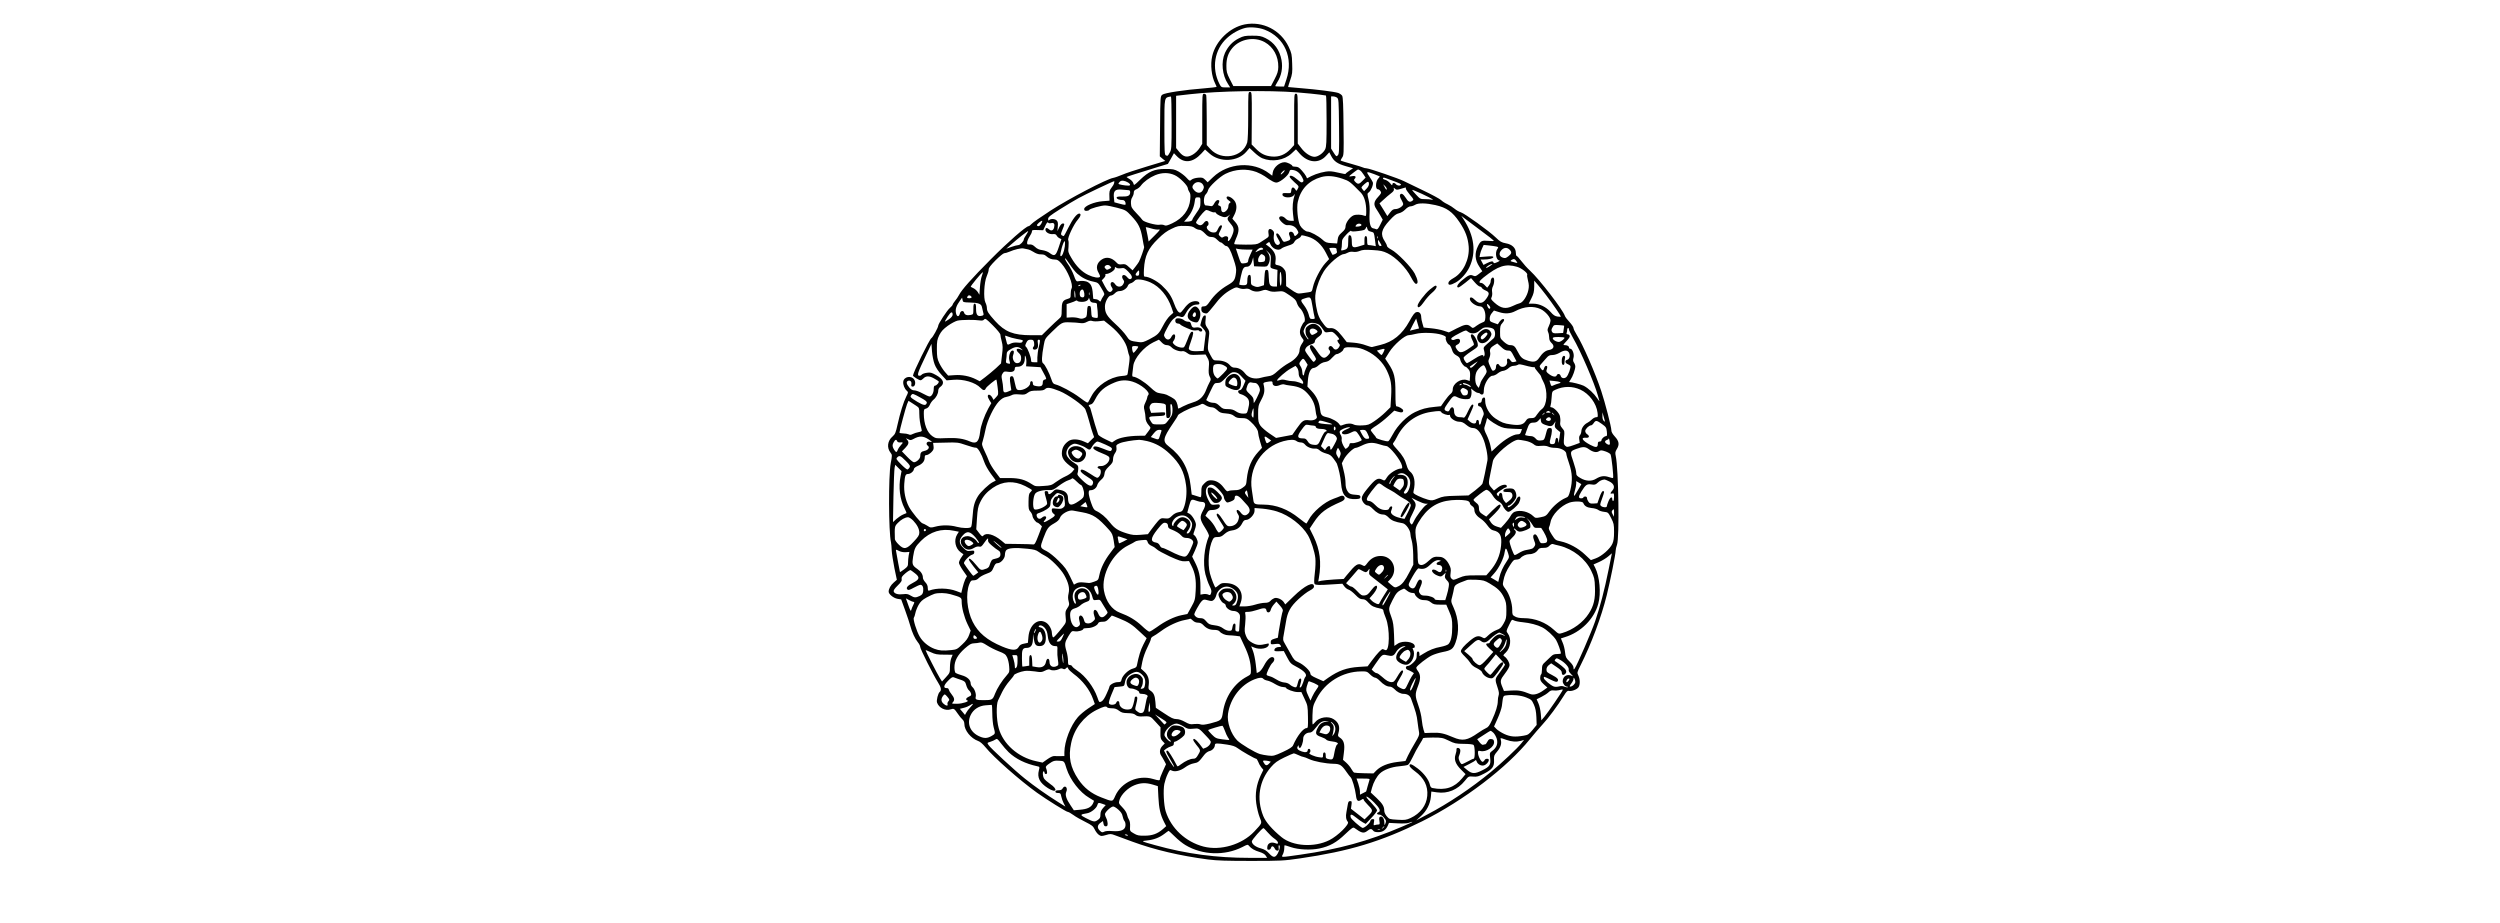 <?xml version="1.0" encoding="UTF-8" standalone="yes"?>
<svg version="1.0" xmlns="http://www.w3.org/2000/svg" width="100%" height="100mm" viewBox="0 0 1024 1024" preserveAspectRatio="xMidYMid meet">
  <g transform="translate(0,1024) scale(0.1,-0.1)" fill="#000000" stroke="none">
    <path d="M5061 9969 c-166 -33 -322 -184 -360 -350 -23 -96 -8 -227 33 -307
10 -19 16 -35 14 -37 -2 -2 -62 -9 -133 -15 -223 -17 -444 -51 -468 -71 -22
-17 -22 -22 -25 -351 l-3 -333 30 -26 31 -25 -208 -63 c-114 -34 -236 -75
-272 -91 -36 -15 -80 -31 -98 -34 -72 -12 -493 -232 -692 -361 -107 -69 -204
-137 -215 -151 -12 -13 -26 -24 -32 -24 -28 0 -231 -177 -421 -369 -211 -212
-321 -336 -352 -396 -10 -19 -29 -48 -44 -65 -14 -17 -26 -36 -26 -41 0 -6
-14 -22 -30 -36 -30 -24 -130 -177 -130 -198 0 -19 -61 -130 -76 -138 -21 -12
-204 -385 -204 -415 0 -10 68 -52 83 -52 8 0 22 9 31 19 28 30 64 32 115 4 25
-14 50 -29 55 -34 11 -10 -21 -49 -41 -49 -8 0 -13 -13 -13 -38 0 -42 -23 -82
-46 -82 -9 0 -43 15 -77 34 -34 19 -75 34 -92 34 -21 0 -37 9 -57 33 -32 38
-36 64 -12 73 24 9 42 -10 36 -39 -3 -20 0 -25 16 -25 26 0 36 47 16 77 -32
50 -115 34 -122 -22 -4 -33 13 -77 38 -100 19 -17 19 -19 -4 -64 -31 -61 -68
-181 -97 -311 -20 -92 -27 -108 -55 -133 -57 -48 -67 -125 -23 -181 19 -24 19
-27 2 -118 -26 -139 -24 -763 3 -877 3 -13 7 -54 8 -90 2 -36 16 -124 30 -196
l27 -129 -35 -31 c-34 -29 -56 -69 -56 -101 0 -28 54 -71 97 -79 l42 -7 44
-121 c24 -67 50 -144 57 -172 19 -71 53 -145 83 -181 15 -18 27 -41 27 -53 0
-22 146 -313 198 -395 35 -54 40 -87 18 -105 -18 -15 -38 -94 -29 -118 20 -59
94 -95 151 -75 35 12 40 9 79 -48 17 -25 40 -54 52 -64 13 -11 21 -31 21 -49
0 -72 72 -161 153 -190 22 -7 52 -34 81 -69 89 -110 382 -369 572 -505 106
-76 326 -213 342 -213 8 0 35 -15 61 -34 25 -19 85 -53 132 -76 74 -37 88 -48
105 -83 10 -23 31 -50 45 -60 25 -18 30 -18 80 -4 49 15 56 15 103 -3 28 -10
114 -42 190 -70 244 -90 527 -157 841 -198 101 -13 208 -16 480 -16 328 0 362
2 540 28 545 79 906 188 1354 411 463 231 945 598 1198 913 43 53 106 126 139
162 64 68 172 214 236 318 29 48 41 59 57 55 29 -7 89 15 106 40 20 28 19 88
-1 130 -16 33 -15 35 24 113 119 237 231 536 291 779 37 150 100 461 99 495 0
14 7 43 15 65 28 74 17 842 -14 983 -8 37 -6 49 11 77 32 51 26 89 -20 139
-27 30 -40 52 -40 72 0 36 -69 305 -112 434 -64 196 -206 520 -273 626 -19 30
-35 63 -35 73 0 11 -20 41 -45 68 -25 26 -48 57 -51 68 -20 65 -281 404 -386
501 -30 27 -74 76 -97 107 -24 31 -47 57 -52 57 -5 0 -9 16 -9 35 0 53 -41 93
-111 105 -47 9 -64 18 -110 63 -74 72 -346 268 -389 281 -19 5 -50 23 -69 39
-19 16 -55 39 -80 51 -25 11 -57 32 -70 45 -13 13 -103 62 -200 108 -97 46
-192 92 -211 102 -53 28 -382 141 -415 143 -17 1 -34 5 -40 9 -5 4 -62 21
-125 39 -63 18 -118 34 -122 37 -4 2 2 17 13 32 20 27 21 37 17 347 -2 230 -6
325 -15 341 -7 12 -28 26 -45 32 -46 14 -236 38 -408 52 -80 6 -146 12 -147
13 -1 1 9 35 23 76 23 66 26 86 22 184 -3 103 -6 116 -39 187 -89 186 -288
287 -488 248z m220 -58 c223 -85 323 -314 243 -553 l-26 -78 -49 0 c-27 0 -49
2 -49 5 0 3 11 22 23 43 46 72 62 157 47 244 -21 114 -82 198 -178 245 -49 24
-69 27 -147 27 -79 0 -97 -3 -148 -29 -70 -35 -120 -88 -155 -163 -45 -100
-31 -246 34 -344 l24 -38 -50 0 c-47 0 -50 2 -69 38 -90 176 -56 383 84 510
56 52 134 95 202 112 54 13 151 5 214 -19z m3 -139 c96 -54 152 -157 150 -275
-1 -48 -9 -73 -41 -135 l-40 -77 -209 0 -209 0 -39 76 c-34 68 -38 84 -38 150
0 82 20 141 66 196 85 101 244 130 360 65z m356 -557 c107 -9 222 -20 255 -25
33 -5 63 -10 68 -10 4 0 7 -126 7 -281 0 -240 -2 -286 -16 -316 -21 -42 -78
-83 -118 -83 -43 0 -106 41 -148 98 l-38 49 0 277 c0 269 0 276 -20 276 -20 0
-20 -7 -20 -285 l0 -285 -40 -44 c-58 -62 -127 -90 -207 -83 -76 7 -124 31
-181 90 l-44 44 2 292 c1 287 0 291 -20 291 -20 0 -20 -5 -20 -261 0 -167 -4
-275 -11 -300 -50 -165 -285 -207 -408 -74 l-41 45 0 269 c0 148 -3 276 -6
285 -3 9 -15 16 -25 16 -18 0 -19 -12 -19 -278 l0 -278 -29 -46 c-17 -27 -48
-57 -75 -73 -63 -37 -103 -29 -151 29 l-35 43 0 290 0 290 158 18 c317 36 857
45 1182 20z m-1390 -339 c0 -282 -1 -296 -21 -330 -23 -40 -21 -38 -43 -30
-14 5 -16 42 -16 314 0 341 -3 327 73 339 4 0 7 -131 7 -293z m1836 280 c18
-14 19 -31 22 -319 3 -273 1 -306 -14 -321 -15 -16 -18 -13 -45 29 l-29 46 0
289 0 290 23 0 c13 0 32 -6 43 -14z m-830 -672 c108 -45 244 -23 325 53 l49
46 40 -46 c94 -106 216 -116 297 -23 l33 36 19 -37 c32 -63 69 -89 161 -116
l84 -24 -42 -28 c-23 -15 -42 -31 -42 -35 0 -3 -30 2 -67 11 -38 10 -86 18
-108 18 -53 1 -143 -23 -204 -53 l-48 -25 -11 24 c-6 13 -28 42 -48 64 -29 33
-43 41 -70 41 -19 0 -34 4 -34 8 0 14 -57 42 -85 42 -57 0 -122 -56 -132 -112
l-6 -38 -33 25 c-180 138 -456 119 -624 -41 l-60 -57 -27 28 c-25 24 -33 27
-80 23 -31 -3 -61 -12 -72 -22 -19 -17 -21 -16 -55 21 -19 22 -59 52 -88 69
-48 26 -62 29 -148 29 -122 0 -182 -26 -280 -120 -67 -65 -68 -66 -74 -40 -4
15 -21 35 -41 47 -19 11 -35 22 -35 24 0 3 127 43 357 114 l102 31 34 59 33
60 30 -31 c81 -85 179 -76 274 27 l41 45 49 -44 c114 -103 315 -93 411 21 l34
40 52 -49 c29 -28 69 -57 89 -65z m-64 -153 c31 -12 71 -33 90 -46 79 -57 116
-76 140 -70 43 11 122 78 132 112 9 29 12 31 45 26 43 -7 76 -34 102 -85 16
-31 16 -38 4 -48 -12 -10 -23 -4 -61 29 -46 40 -84 53 -84 29 0 -7 24 -34 52
-59 52 -46 53 -47 38 -74 -14 -27 -15 -27 -28 -6 -21 31 -40 26 -44 -11 -3
-33 -4 -33 -50 -31 -41 2 -48 0 -48 -16 0 -37 99 -44 126 -8 14 19 16 19 9 2
-20 -58 -27 -136 -18 -208 l9 -77 -34 0 c-24 0 -42 8 -58 25 -26 28 -62 33
-70 10 -9 -22 59 -87 88 -84 48 5 87 -12 109 -47 20 -34 20 -36 4 -54 -23 -25
-31 -25 -38 0 -6 24 -34 37 -49 22 -8 -8 -7 -20 2 -42 15 -36 8 -46 -38 -59
-31 -9 -32 -8 -58 40 -15 27 -33 49 -41 49 -19 0 -16 -20 11 -65 18 -29 22
-43 14 -52 -31 -38 -74 23 -64 91 6 35 3 46 -13 60 -32 29 -54 14 -46 -33 6
-36 4 -40 -31 -62 -21 -13 -51 -33 -68 -44 -27 -17 -48 -20 -153 -20 -67 0
-124 3 -127 6 -4 3 5 30 18 60 40 88 38 132 -7 184 l-33 38 23 45 c26 52 29
101 9 141 -25 47 -96 82 -96 46 0 -8 12 -22 26 -31 22 -15 23 -19 10 -26 -9
-5 -16 -21 -16 -37 0 -34 -40 -74 -63 -65 -11 4 -17 17 -17 36 0 21 -6 31 -20
35 -15 4 -17 9 -10 23 15 28 12 40 -8 40 -11 0 -27 -15 -38 -36 -17 -31 -23
-35 -48 -30 -16 3 -37 6 -47 6 -28 0 -27 99 0 124 11 10 23 31 26 47 8 36 129
149 193 180 108 53 236 60 344 20z m1148 19 c10 -5 28 -26 40 -46 l23 -35 -34
-35 c-38 -40 -51 -42 -80 -13 -15 15 -18 24 -10 32 25 25 12 39 -26 32 -34 -6
-36 -5 -23 9 14 13 80 63 88 65 2 1 12 -3 22 -9z m-850 -25 c-13 -14 -26 -23
-28 -20 -7 7 29 45 41 45 6 0 0 -11 -13 -25z m1007 -17 c32 -12 60 -23 62 -25
3 -2 -5 -13 -17 -26 -29 -31 -32 -117 -4 -117 9 0 23 -9 30 -21 12 -18 9 -25
-27 -65 -48 -51 -52 -85 -18 -135 13 -19 33 -53 46 -75 l24 -42 -28 -56 c-21
-44 -32 -55 -44 -50 -9 4 -26 9 -38 11 -29 7 -42 67 -36 168 3 54 0 102 -11
149 -16 66 -16 69 3 82 24 17 53 88 44 111 -4 10 -20 37 -35 59 -43 63 -40 65
49 32z m-2212 -12 c54 -24 145 -116 145 -145 0 -9 7 -27 16 -40 13 -18 15 -37
11 -82 -10 -117 -80 -210 -200 -267 -56 -26 -72 -30 -89 -21 -11 6 -34 8 -51
5 -39 -8 -178 31 -191 53 -5 9 -35 43 -67 76 -50 53 -58 65 -60 106 -2 30 3
53 14 69 9 14 17 36 17 51 0 20 7 30 30 39 17 7 39 25 50 41 31 42 95 89 158
115 76 31 151 31 217 0z m1863 -40 c74 -25 81 -31 201 -153 39 -40 61 -113 61
-207 0 -51 -2 -57 -17 -51 -38 15 -94 17 -124 5 -41 -17 -89 -84 -89 -124 0
-23 -10 -39 -41 -66 -32 -28 -42 -44 -46 -79 l-6 -43 -62 4 c-56 3 -68 8 -105
42 -43 38 -131 86 -161 86 -23 0 -67 37 -84 69 -25 49 -39 197 -25 260 31 141
122 237 260 276 69 19 143 13 238 -19z m528 -11 c114 -42 124 -47 118 -56 -8
-14 -40 -10 -54 6 -17 20 -40 19 -40 -2 0 -13 -7 -10 -25 14 -14 17 -39 34
-55 38 -17 4 -28 11 -24 16 7 12 1 13 80 -16z m-2908 -31 c27 -17 29 -34 3
-34 -40 0 -111 13 -111 21 0 4 7 15 16 23 17 18 53 13 92 -10z m-156 -6 c-3
-13 -16 -36 -29 -51 -23 -29 -26 -43 -23 -108 l1 -36 -76 -6 c-94 -7 -205 -54
-205 -86 0 -16 6 -21 24 -21 14 0 28 4 31 10 9 15 133 50 177 50 22 0 83 -12
135 -26 93 -25 97 -27 157 -91 79 -84 102 -131 122 -245 9 -51 17 -96 19 -99
4 -6 -39 -129 -57 -163 -6 -11 -25 -38 -41 -58 l-30 -38 -40 36 c-34 32 -44
36 -78 31 -31 -4 -42 -1 -61 20 -51 55 -111 67 -162 34 -57 -38 -70 -93 -36
-149 11 -18 18 -37 15 -43 -11 -18 -70 -9 -130 20 -70 33 -135 98 -188 190
-35 59 -37 67 -31 121 3 32 2 65 -3 75 -12 21 60 175 106 227 33 38 40 68 16
68 -27 0 -74 -62 -121 -157 -25 -51 -48 -93 -52 -93 -4 0 -13 4 -21 9 -12 8
-11 17 7 61 27 64 27 70 4 70 -11 0 -26 -16 -39 -42 l-20 -43 4 51 c4 38 1 54
-12 67 -19 20 -66 22 -83 5 -9 -9 -12 -7 -12 13 0 20 21 37 128 105 70 44 163
100 207 124 73 41 381 187 397 189 3 1 4 -9 0 -21z m2828 -12 c0 -13 -12 -36
-27 -50 l-27 -28 -18 22 c-16 20 -16 22 20 55 40 36 52 36 52 1z m-1841 -7
c12 -22 12 -29 0 -55 -19 -40 -60 -44 -94 -10 -30 30 -32 49 -4 77 28 28 79
23 98 -12z m2039 -50 c-3 -9 -12 0 -22 21 l-18 35 22 -21 c12 -12 20 -28 18
-35z m158 6 c27 8 50 15 52 15 1 0 2 -6 2 -14 0 -8 20 -38 45 -68 42 -48 44
-54 28 -65 -29 -22 -47 -14 -75 32 -28 45 -54 58 -64 30 -3 -8 3 -31 15 -50
12 -20 21 -42 21 -50 0 -22 -50 -55 -84 -55 -25 0 -38 -8 -62 -39 l-30 -39
-43 71 -44 70 45 41 c24 23 61 54 82 70 28 21 36 34 33 48 -5 18 -4 19 12 4
16 -14 22 -15 67 -1z m-3028 -15 c16 0 22 -6 22 -24 0 -37 -24 -49 -90 -47
-46 1 -60 -2 -60 -13 0 -14 29 -26 66 -26 21 0 34 -17 34 -45 0 -11 -12 -10
-62 3 l-63 17 -5 48 c-9 77 12 100 85 93 28 -3 60 -6 73 -6z m3377 -102 c7 -8
5 -9 -8 -4 -10 3 -43 6 -73 6 -52 0 -57 2 -99 48 -25 26 -45 50 -45 54 0 9
211 -89 225 -104z m-2575 -34 c0 -50 -5 -62 -45 -118 -25 -35 -45 -68 -45 -74
0 -13 -25 -22 -62 -22 l-30 0 36 41 c45 54 73 114 82 178 6 48 8 51 35 51 28
0 29 -1 29 -56z m2608 -30 c124 -28 189 -74 266 -188 67 -99 95 -175 103 -272
11 -140 -60 -289 -167 -349 -37 -21 -56 -38 -58 -53 -5 -30 23 -29 82 4 57 32
118 100 151 169 78 165 55 349 -67 535 l-23 35 40 -31 c22 -17 102 -77 177
-133 75 -55 140 -106 143 -111 4 -6 -19 -7 -59 -3 -74 7 -87 0 -115 -56 -41
-81 -36 -157 15 -232 l32 -49 -38 -30 c-34 -27 -41 -29 -64 -19 -32 15 -52 7
-123 -52 -49 -40 -69 -79 -40 -79 6 0 41 23 76 52 l64 52 41 -47 c22 -26 48
-47 57 -47 9 0 19 -7 22 -15 4 -8 22 -21 42 -29 44 -19 45 -39 5 -94 -38 -53
-77 -57 -122 -12 -33 34 -58 39 -58 12 0 -34 68 -82 114 -82 35 0 62 -57 58
-122 -3 -42 -6 -47 -34 -57 -17 -6 -46 -22 -64 -36 -38 -29 -42 -30 -63 -11
-36 32 -64 29 -156 -18 l-88 -45 -58 19 c-32 11 -95 23 -140 27 l-82 8 -13 45
c-8 25 -14 57 -14 71 0 40 -22 63 -53 55 -20 -5 -38 -28 -79 -103 -79 -144
-183 -228 -321 -261 -45 -11 -86 -21 -92 -23 -5 -2 -37 7 -69 19 -32 13 -93
26 -135 29 l-77 6 -53 68 c-56 71 -90 93 -137 87 -24 -2 -35 4 -61 37 -53 66
-72 109 -89 206 -12 73 -13 105 -5 153 13 76 51 173 91 236 53 83 178 190 222
190 7 0 26 7 43 16 19 10 42 13 62 9 20 -3 47 0 70 10 31 13 59 15 143 10 88
-5 115 -11 167 -36 90 -43 207 -162 258 -262 27 -51 46 -77 58 -77 27 0 21 44
-15 114 -40 74 -192 230 -260 266 -27 14 -48 32 -48 40 0 9 -11 31 -23 50 -53
78 -41 133 51 233 51 56 75 74 104 80 23 5 52 22 72 43 19 20 43 34 57 34 13
0 37 8 53 18 34 21 121 19 224 -4z m-2497 -70 c17 -8 37 -13 44 -10 7 2 16 -1
18 -8 7 -17 69 -46 98 -46 12 0 32 8 43 18 21 17 21 17 4 -4 -25 -29 -23 -40
17 -87 42 -48 43 -73 10 -145 -23 -50 -49 -65 -38 -22 7 25 -22 38 -50 21 -17
-11 -23 -10 -39 7 -20 19 -20 20 1 60 24 48 26 62 8 62 -8 0 -22 -18 -32 -40
-16 -35 -22 -40 -51 -40 -48 0 -95 56 -64 75 16 10 12 45 -6 52 -11 4 -23 -3
-36 -20 -22 -30 -45 -34 -73 -13 -18 13 -18 14 -1 42 37 57 88 114 102 114 8
0 29 -7 45 -16z m-1876 -134 c-15 -29 -38 -39 -49 -21 -6 9 41 50 57 51 4 0 1
-13 -8 -30z m109 4 c31 8 42 -10 32 -49 -8 -33 -32 -42 -55 -21 -24 22 -41 20
-41 -4 0 -27 42 -52 82 -48 25 2 35 -2 43 -17 6 -11 20 -24 31 -29 l21 -10
-29 -88 c-33 -99 -46 -107 -102 -65 -17 14 -53 27 -81 31 -35 4 -58 15 -80 36
-22 21 -39 29 -60 27 -27 -2 -30 1 -28 24 1 14 13 43 27 64 14 21 26 46 26 56
0 17 8 18 63 16 l62 -2 23 49 c16 34 26 45 32 36 5 -8 17 -10 34 -6z m3443
-20 c2 -7 -11 -14 -29 -17 -40 -6 -45 -2 -28 18 15 18 51 17 57 -1z m-1851
-33 c15 -12 38 -21 51 -21 15 0 38 -15 62 -40 30 -32 45 -40 73 -40 25 0 42
-8 63 -30 16 -16 34 -30 40 -30 7 0 20 -9 30 -20 10 -11 23 -20 30 -20 24 0
48 -41 81 -142 28 -82 34 -112 29 -150 -10 -85 -21 -101 -92 -142 -81 -47
-149 -109 -199 -182 -30 -44 -43 -54 -66 -54 -25 0 -28 -4 -28 -30 0 -23 6
-33 24 -42 14 -6 31 -8 39 -5 8 3 42 41 76 85 68 91 123 141 197 181 47 25 53
26 84 13 20 -8 47 -11 67 -7 21 4 41 1 55 -9 38 -24 82 -28 127 -12 38 13 47
12 79 -1 26 -11 53 -13 98 -8 61 6 62 6 133 -42 58 -39 73 -55 81 -84 6 -20
20 -44 31 -55 44 -39 75 -143 48 -160 -6 -3 -20 -26 -31 -51 -22 -50 -18 -88
13 -127 19 -25 19 -25 -6 -62 -14 -20 -25 -51 -25 -69 0 -49 -47 -105 -120
-144 -35 -19 -89 -58 -121 -87 -47 -43 -65 -54 -106 -59 -26 -4 -61 -11 -77
-16 -71 -22 -142 -4 -181 47 -31 41 -73 64 -115 64 -22 0 -38 8 -56 30 -28 32
-77 50 -140 50 -40 0 -42 2 -74 61 -34 64 -33 54 -15 209 6 49 4 59 -19 92
-22 32 -24 45 -19 89 5 46 4 51 -12 48 -12 -3 -23 -21 -33 -56 l-14 -53 32
-36 c30 -34 32 -41 25 -83 -4 -25 -10 -73 -13 -106 l-7 -59 -66 -3 c-45 -2
-71 2 -85 11 -19 14 -18 16 9 93 32 92 34 116 10 111 -11 -2 -27 -32 -45 -83
-16 -44 -35 -83 -41 -88 -20 -13 -81 3 -106 28 -22 22 -23 24 -7 46 20 29 21
69 2 69 -8 0 -21 -12 -28 -27 -18 -38 -50 -41 -72 -8 -16 25 -16 28 25 105 23
45 53 89 68 100 14 11 31 24 36 28 6 5 20 5 30 1 38 -15 50 -9 74 37 33 61 74
94 118 94 27 0 34 4 31 18 -5 26 -65 27 -106 2 -18 -11 -47 -40 -64 -65 -18
-25 -37 -45 -43 -45 -21 0 -43 34 -68 103 -31 84 -64 133 -138 202 -54 49
-142 95 -185 95 -13 0 -14 13 -11 83 9 149 46 230 158 338 55 55 98 87 149
110 63 31 78 34 150 32 64 -1 85 -6 106 -22z m1925 -27 c5 -7 22 -14 38 -17
26 -6 28 -10 37 -82 l10 -77 -29 6 c-16 3 -38 6 -48 6 -16 0 -19 8 -19 50 0
38 -4 50 -15 50 -11 0 -15 -12 -15 -47 l0 -48 -51 -16 c-75 -24 -89 -17 -89
41 0 58 -7 80 -26 80 -11 0 -14 -17 -14 -69 0 -74 -6 -85 -54 -97 -25 -6 -28
-5 -23 10 4 10 7 39 7 65 0 42 5 51 49 98 27 29 51 47 53 41 3 -8 25 -9 79 -2
63 8 75 12 84 32 9 20 10 21 14 5 2 -10 7 -23 12 -29z m-2404 20 c30 -9 66
-14 80 -11 21 4 13 -8 -43 -64 l-69 -69 -12 67 c-7 37 -15 73 -17 80 -7 16 -5
16 61 -3z m-1391 -71 c-14 -20 -26 -43 -26 -49 0 -21 -41 -64 -61 -64 -11 0
-45 -9 -77 -20 l-57 -20 54 47 c74 65 185 152 189 148 2 -2 -8 -21 -22 -42z
m3125 -19 c83 -23 154 -87 200 -177 l37 -72 -44 -48 c-52 -58 -118 -185 -135
-261 -12 -53 -12 -54 -53 -60 -23 -3 -57 -8 -77 -11 -39 -7 -54 -1 -126 50
l-42 30 -1 82 c0 73 -3 85 -26 112 -15 19 -39 33 -61 37 -34 6 -35 8 -30 46
10 71 -15 119 -88 172 l-20 15 20 15 c18 13 21 13 28 -7 22 -59 94 -88 129
-53 8 7 40 21 71 30 42 12 61 23 69 41 6 13 23 29 39 35 15 7 30 18 33 26 7
17 7 17 77 -2z m776 -16 c-3 -8 -6 -5 -6 6 -1 11 2 17 5 13 3 -3 4 -12 1 -19z
m43 -83 c0 -3 -6 -5 -14 -5 -16 0 -26 21 -26 53 0 19 3 17 20 -11 11 -18 20
-35 20 -37z m-3515 -9 c-8 -64 -34 -121 -48 -107 -12 12 33 172 47 164 4 -3 5
-29 1 -57z m4790 -2 c23 -6 24 -8 10 -27 -29 -41 -13 -127 23 -127 9 0 -1 -9
-23 -19 -32 -14 -41 -15 -43 -4 -5 18 -26 16 -72 -7 l-39 -20 -16 30 -16 30
33 0 c59 0 108 12 108 26 0 11 -16 12 -77 7 l-76 -6 6 32 c4 18 14 49 24 68
l16 35 59 -6 c32 -3 70 -9 83 -12z m-5201 -31 c16 -3 45 -16 64 -29 19 -13 49
-25 66 -26 51 -2 53 -3 73 -19 30 -27 60 -39 96 -39 29 0 42 -8 76 -46 69 -79
132 -235 111 -275 -6 -10 -10 -38 -10 -62 0 -43 -1 -44 -40 -56 -50 -15 -60
-37 -60 -128 0 -61 -2 -67 -31 -92 -17 -14 -67 -61 -110 -103 l-79 -78 -118 0
c-199 0 -291 37 -401 158 -77 86 -90 107 -91 145 0 15 -7 42 -16 59 -24 47
-15 225 14 292 12 27 22 60 22 75 0 19 21 46 77 103 43 43 86 78 96 78 10 0
34 7 55 16 56 25 134 43 157 37 11 -2 33 -7 49 -10z m2611 7 c3 -5 -1 -10 -10
-10 -9 0 -30 -7 -48 -17 -31 -16 -32 -16 -17 3 28 35 62 46 75 24z m815 -4 c0
-8 2 -21 5 -28 4 -9 -5 -19 -21 -27 -15 -6 -28 -10 -29 -9 -6 7 -35 67 -35 73
0 3 18 5 40 5 28 0 40 -4 40 -14z m1920 -6 c28 -28 25 -45 -13 -74 -30 -23
-37 -24 -65 -14 -39 15 -43 51 -9 85 28 28 61 29 87 3z m-2914 0 l63 0 -24
-52 c-14 -29 -25 -61 -25 -71 0 -20 -13 -27 -54 -30 -27 -2 -29 2 -55 81 l-28
84 30 -6 c16 -3 58 -6 93 -6z m265 -107 c-1 -26 -3 -59 -4 -73 -2 -21 4 -26
38 -35 l40 -10 -3 -92 -3 -93 -27 0 c-51 0 -61 17 -64 105 -3 72 -5 80 -23 80
-18 0 -20 -8 -25 -85 l-5 -85 -38 -12 c-31 -11 -44 -10 -73 2 -33 14 -34 16
-34 69 0 41 -4 56 -14 56 -18 0 -26 -22 -26 -70 0 -31 -4 -39 -23 -44 -18 -4
-67 1 -67 8 0 1 9 42 19 91 20 89 30 105 67 105 27 0 50 26 60 70 l9 35 5 -50
5 -50 72 -3 c71 -3 72 -2 88 27 21 42 19 93 -7 127 l-21 29 28 -27 c24 -23 28
-34 26 -75z m-77 44 c12 -9 17 -23 14 -42 -3 -27 -7 -30 -40 -33 -35 -3 -38
-1 -38 24 0 25 24 64 40 64 3 0 14 -6 24 -13z m-2071 -204 c51 -45 111 -75
177 -88 53 -11 56 -13 92 -75 37 -62 37 -64 19 -89 -10 -14 -21 -34 -24 -44
-6 -17 -8 -17 -23 -3 -8 9 -26 16 -40 16 -13 0 -24 3 -24 8 -7 121 -17 153
-56 179 -25 16 -69 20 -117 11 -14 -2 -23 12 -41 64 -13 37 -42 93 -64 124
-23 32 -38 62 -35 67 3 5 26 -24 52 -65 26 -40 64 -88 84 -105z m4875 136 c14
-22 18 -22 -50 -3 -20 6 -21 7 -4 20 22 15 37 11 54 -17z m-269 -32 c-35 -28
-69 -46 -69 -38 0 10 47 40 64 41 5 0 7 -1 5 -3z m-4239 -22 c7 -9 11 -16 9
-18 -45 -25 -47 -26 -63 -8 -12 13 -13 20 -4 29 17 17 43 15 58 -3z m4514 -6
c49 -14 122 -71 112 -88 -3 -4 1 -34 9 -65 11 -43 12 -67 4 -105 -14 -68 -61
-139 -96 -146 -15 -4 -51 -17 -78 -31 -78 -37 -131 -27 -204 39 -36 33 -40 40
-30 59 6 11 9 36 6 56 -4 21 -1 45 8 63 19 37 20 99 1 99 -15 0 -26 -21 -26
-48 0 -9 -9 -28 -19 -41 l-19 -24 -25 26 c-13 15 -31 27 -40 27 -34 0 -25 21
25 61 164 130 244 155 372 118z m-4397 -16 c34 6 42 3 80 -35 45 -44 54 -74
27 -85 -10 -4 -24 4 -38 22 -37 46 -76 17 -42 -30 12 -17 12 -24 0 -47 -19
-37 -66 -39 -90 -3 -9 14 -23 25 -30 25 -23 0 -28 -28 -9 -56 13 -20 14 -28 4
-40 -24 -29 -46 -15 -80 50 l-34 65 24 25 c13 13 20 29 16 35 -3 6 1 11 10 11
33 0 95 40 95 61 0 18 2 19 15 9 10 -8 29 -10 52 -7z m203 -53 c0 -23 -4 -30
-20 -30 -24 0 -26 17 -3 42 21 24 23 23 23 -12z m1580 -72 c0 -39 -4 -68 -10
-68 -6 0 -10 34 -10 83 0 56 3 77 10 67 5 -8 10 -45 10 -82z m-3326 40 c-9
-24 -18 -80 -21 -126 l-6 -83 -17 28 c-9 15 -30 35 -46 43 -16 8 -31 15 -33
17 -7 5 123 163 135 163 2 0 -4 -19 -12 -42z m1871 -72 c105 -48 189 -149 235
-281 l19 -56 -38 -34 c-21 -19 -55 -68 -76 -110 -45 -88 -58 -101 -152 -150
-65 -33 -78 -37 -120 -31 -96 13 -100 15 -136 70 -19 29 -75 90 -125 135 -92
85 -112 118 -112 191 0 49 39 120 65 120 12 0 32 11 45 25 16 17 34 25 55 25
36 0 80 30 90 60 4 11 17 23 30 26 13 3 32 15 42 26 15 17 26 19 71 15 28 -3
77 -17 107 -31z m4393 -144 c70 -92 162 -226 162 -235 0 -3 -17 -3 -37 0 -29
4 -48 17 -77 51 -50 56 -124 92 -192 92 l-51 0 30 60 c24 48 30 73 31 128 l0
68 38 -44 c21 -24 64 -78 96 -120z m-5168 114 c0 -2 -7 -7 -16 -10 -8 -3 -12
-2 -9 4 6 10 25 14 25 6z m41 -90 c6 -40 -6 -54 -36 -42 -18 7 -20 57 -3 74
19 19 32 8 39 -32z m-99 -18 c2 -20 0 -34 -4 -32 -4 3 -8 24 -7 47 1 47 6 41
11 -15z m155 0 c-3 -7 -5 -2 -5 12 0 14 2 19 5 13 2 -7 2 -19 0 -25z m-1307
-29 c0 -5 -11 -9 -25 -9 -27 0 -32 9 -13 28 12 12 38 -1 38 -19z m-20 -56 c95
-2 128 -14 135 -50 3 -15 10 -42 14 -60 8 -28 6 -32 -15 -37 -47 -12 -64 8
-64 74 0 47 -3 60 -15 60 -12 0 -15 -13 -15 -59 0 -58 -1 -60 -30 -66 -39 -9
-67 1 -73 26 -8 28 -40 21 -47 -11 -10 -42 -36 -37 -44 10 -7 43 6 79 47 136
l22 31 5 -26 c5 -25 8 -26 80 -28z m1342 10 c6 -7 23 -13 39 -13 16 0 29 -6
30 -12 0 -7 3 -44 8 -81 4 -38 3 -71 -1 -73 -5 -3 -22 -3 -38 1 -28 6 -29 9
-32 68 -3 54 -5 62 -23 62 -18 0 -20 -8 -23 -61 -3 -58 -5 -63 -32 -74 -22 -9
-37 -9 -64 0 -19 6 -56 10 -83 8 l-48 -3 0 75 0 75 45 15 c25 8 51 18 57 23 6
4 14 3 18 -3 3 -5 26 -10 50 -10 43 0 74 18 76 43 1 7 4 3 6 -8 3 -11 10 -26
15 -32z m2461 -50 c9 -54 19 -108 23 -120 6 -20 3 -23 -23 -23 -27 0 -30 4
-42 51 -7 28 -28 69 -46 93 -47 62 -47 69 -6 82 76 25 76 24 94 -83z m1972
-24 c-6 -9 -11 -7 -22 6 -7 11 -13 26 -13 34 0 12 5 11 21 -6 13 -13 18 -26
14 -34z m562 -10 c53 -26 111 -94 108 -129 -1 -14 -10 -42 -20 -62 -15 -31
-16 -42 -7 -63 7 -14 12 -42 12 -61 0 -25 8 -42 25 -59 39 -35 26 -71 -27 -79
-40 -7 -72 -32 -111 -90 -28 -41 -57 -48 -119 -30 -66 20 -83 35 -119 105 -29
58 -42 69 -86 69 -16 0 -42 15 -67 38 -41 38 -41 39 -41 109 0 60 4 75 23 95
12 13 22 30 22 36 0 22 -29 12 -50 -17 l-20 -30 -45 16 c-41 14 -45 18 -45 48
0 21 9 44 24 61 l23 28 58 -18 c64 -21 126 -17 178 11 99 53 203 61 284 22z
m-6527 -62 c-1 -14 -15 -32 -41 -50 -23 -16 -42 -27 -44 -25 -2 2 12 27 31 56
34 53 54 60 54 19z m530 -222 c0 -11 7 -45 15 -75 12 -45 13 -72 3 -149 l-11
-94 -56 -53 c-32 -29 -85 -73 -119 -99 l-61 -46 -41 21 c-70 36 -158 53 -237
47 l-73 -5 -36 41 c-20 23 -48 67 -62 97 -23 48 -26 69 -27 155 0 89 3 106 27
156 22 43 42 65 95 104 38 27 86 52 108 57 46 10 193 11 246 2 26 -4 39 -1 49
11 12 14 22 8 97 -67 49 -49 83 -91 83 -103z m4596 58 c-28 -7 -52 -12 -52
-13 -1 0 14 30 34 68 l36 67 16 -55 16 -55 -50 -12z m-3499 93 l53 6 72 -58
c99 -81 172 -182 188 -259 7 -33 16 -67 21 -76 4 -8 3 -47 -3 -85 -5 -38 -12
-83 -14 -100 -4 -31 -6 -31 -72 -37 -128 -12 -268 -105 -330 -220 -15 -27 -31
-57 -36 -67 -8 -15 -20 -8 -95 48 -81 61 -213 132 -273 147 -21 5 -30 17 -43
58 -23 71 -72 164 -91 175 -19 10 -16 79 7 201 13 72 14 74 91 149 109 106
113 108 200 105 40 -1 91 -4 113 -8 29 -4 50 -1 75 13 25 13 42 16 59 10 14
-5 49 -6 78 -2z m2445 -43 c10 -9 28 -32 40 -51 20 -32 23 -34 63 -27 40 6 46
3 79 -31 36 -37 44 -54 26 -54 -15 0 -12 -21 6 -41 15 -17 15 -20 0 -44 -20
-30 -47 -32 -64 -5 -7 11 -19 20 -27 20 -20 0 -31 -28 -16 -43 17 -17 13 -36
-14 -62 -42 -43 -66 -34 -119 45 -25 39 -53 70 -61 70 -31 0 -27 -31 13 -92
39 -59 40 -63 24 -81 -16 -18 -17 -18 -39 10 -13 15 -35 45 -50 66 -25 36 -26
41 -13 65 9 15 32 31 58 40 32 10 42 19 42 35 1 14 15 32 40 49 49 34 52 64
13 108 -39 42 -79 48 -123 18 -31 -22 -35 -29 -34 -66 0 -25 8 -50 19 -62 10
-11 16 -23 12 -26 -3 -3 -17 15 -32 39 -24 43 -25 47 -12 80 22 51 53 70 106
63 25 -4 53 -14 63 -23z m2714 -7 c1 0 -1 -19 -5 -41 l-6 -40 -57 -3 c-48 -3
-58 0 -67 17 -8 15 -7 27 6 48 15 28 19 29 72 25 31 -2 57 -5 57 -6z m-779
-42 c19 -26 16 -81 -4 -99 -10 -8 -40 -34 -67 -58 -48 -43 -48 -43 -37 -82 6
-24 7 -44 1 -54 -6 -10 -10 -11 -10 -3 0 23 -35 12 -104 -33 -38 -25 -73 -45
-77 -45 -12 0 -39 42 -39 60 0 8 37 39 81 68 80 53 81 54 76 88 -7 43 -44 104
-63 104 -20 0 -17 -24 7 -72 11 -22 17 -44 12 -47 -123 -91 -152 -99 -187 -49
-22 31 -20 43 9 56 32 15 36 62 4 62 -11 0 -28 -4 -38 -9 -10 -6 -23 -6 -32 0
-18 12 1 28 91 74 65 33 66 33 89 14 32 -26 83 -24 118 4 15 13 37 29 48 36
28 16 106 7 122 -15z m-1969 -7 c19 -15 15 -25 -20 -43 -30 -15 -32 -15 -45 2
-34 47 16 79 65 41z m2802 6 c0 -9 20 -50 44 -92 83 -141 240 -506 276 -639 6
-24 14 -51 17 -60 3 -9 -8 3 -24 28 -36 54 -98 112 -150 139 -30 15 -132 41
-161 41 -2 0 5 12 16 28 23 32 52 113 52 145 0 12 -7 32 -15 43 -11 16 -12 30
-5 54 11 38 -12 100 -36 100 -8 0 -14 6 -14 14 0 15 -21 26 -50 26 -16 0 -15
4 8 29 47 50 54 62 48 77 -3 7 -13 14 -22 14 -11 0 -14 5 -10 16 3 9 6 24 6
35 0 10 5 19 10 19 6 0 10 -7 10 -17z m-1413 -58 c36 -12 50 -22 46 -31 -8
-20 16 -72 36 -79 9 -3 23 -26 31 -52 12 -38 23 -52 52 -68 26 -13 38 -28 42
-49 6 -30 42 -76 58 -76 5 0 19 -12 31 -26 18 -20 21 -35 19 -79 l-4 -53 -30
10 c-66 23 -158 -38 -158 -104 0 -20 -8 -37 -25 -50 -13 -10 -43 -45 -65 -77
l-41 -59 -67 -7 c-95 -9 -147 -23 -222 -59 -88 -42 -193 -147 -244 -244 -21
-40 -44 -76 -52 -79 -16 -6 -134 28 -134 39 0 4 -13 23 -30 41 -16 19 -30 39
-30 45 0 5 28 28 63 49 34 22 93 68 130 103 l68 63 40 -12 c42 -13 59 -9 59
14 0 15 -49 45 -73 45 -10 0 -13 31 -13 153 0 171 -12 223 -79 324 l-35 53 45
72 c51 82 172 187 215 188 14 1 50 7 80 15 70 18 217 13 287 -10z m-4717 -46
c76 -14 72 -12 65 -31 -5 -11 -18 -14 -54 -10 -32 3 -58 -1 -79 -12 -33 -17
-36 -16 -46 29 -4 17 -9 38 -12 47 -5 16 -2 16 28 4 18 -8 62 -20 98 -27z
m6080 13 c0 -12 -30 -37 -53 -45 -23 -9 -77 19 -77 38 0 12 14 15 65 15 36 0
65 -4 65 -8z m-5886 -54 c3 -17 2 -36 -4 -42 -16 -16 -12 -36 9 -36 31 0 44
26 37 70 -5 32 -3 40 9 40 18 0 19 -9 0 -85 -8 -33 -14 -84 -15 -112 l0 -53
-35 0 c-31 0 -35 3 -35 25 0 32 -37 130 -55 145 -12 10 -12 16 2 46 14 28 22
34 49 34 27 0 32 -4 38 -32z m1416 2 c19 -20 38 -30 57 -30 19 0 38 -9 53 -25
25 -27 91 -50 121 -42 10 3 33 -6 51 -20 30 -22 40 -24 119 -20 l86 3 21 -37
c18 -31 20 -47 15 -106 -4 -54 -2 -78 10 -102 15 -29 15 -34 -2 -64 -10 -18
-26 -53 -36 -79 -28 -77 -74 -122 -144 -142 -32 -9 -84 -30 -115 -46 -53 -29
-56 -29 -56 -10 0 11 -6 36 -14 55 -14 32 -28 43 -111 84 -11 5 -42 13 -69 16
-42 6 -57 15 -117 71 -62 58 -153 114 -187 114 -8 0 -11 11 -7 38 2 20 7 58
10 84 11 83 117 208 222 259 32 15 60 28 61 29 2 0 17 -13 32 -30z m3842 -90
c30 0 36 -5 64 -60 l32 -60 -26 -7 c-20 -5 -29 -1 -40 15 -22 34 -46 29 -39
-8 11 -53 -60 -86 -88 -40 -13 22 -35 10 -35 -20 0 -19 -7 -33 -20 -40 -19
-10 -23 -6 -45 44 -23 52 -24 57 -9 92 9 22 13 48 9 65 -8 34 4 53 49 80 l30
18 43 -39 c31 -30 51 -40 75 -40z m-6362 -153 c14 -37 42 -79 78 -118 l55 -60
73 6 c111 11 249 -30 303 -89 29 -31 49 -33 59 -6 6 17 112 104 118 97 2 -1 7
-39 13 -84 10 -81 10 -82 -17 -111 l-28 -30 -16 29 c-19 32 -48 39 -48 12 0
-10 9 -31 20 -47 l19 -30 -34 -60 c-43 -79 -83 -191 -90 -258 -13 -112 -40
-138 -111 -108 -75 33 -147 43 -265 38 -109 -5 -116 -4 -152 20 -60 40 -97
136 -97 252 0 45 2 50 26 56 17 5 31 19 41 42 8 20 26 44 39 55 30 23 54 68
54 101 0 14 8 31 18 38 58 41 44 87 -41 135 -50 28 -65 32 -102 26 -25 -3 -50
-12 -56 -19 -6 -8 -17 -14 -25 -14 -34 0 -28 21 74 235 l57 119 6 -84 c4 -49
16 -109 29 -143z m2260 194 c0 -5 -12 -24 -27 -41 -24 -29 -28 -31 -34 -14 -4
11 -8 29 -8 42 -1 19 4 22 34 22 19 0 35 -4 35 -9z m-1299 -22 c23 -19 23 -20
2 -10 -53 26 -72 1 -28 -37 17 -15 25 -32 25 -55 0 -39 -15 -57 -47 -57 -31 0
-55 52 -42 88 13 34 11 52 -7 52 -25 0 -46 -65 -35 -107 12 -43 12 -44 -18
-36 -20 5 -22 10 -17 42 3 20 6 48 6 63 0 21 9 33 43 52 51 31 87 33 118 5z
m3835 -23 c96 -46 179 -126 222 -217 46 -97 56 -154 48 -291 l-7 -117 -57 -56
c-31 -31 -86 -75 -122 -99 -59 -40 -71 -44 -135 -47 -41 -2 -79 2 -92 9 -29
16 -76 15 -117 -2 -30 -12 -34 -12 -44 5 -19 30 -83 66 -140 79 -59 14 -67 23
-76 97 -10 75 -38 136 -92 193 l-47 50 5 67 c7 87 30 137 65 140 14 0 39 14
56 31 20 18 47 32 72 35 30 5 49 16 76 47 20 22 42 40 48 40 23 0 70 30 76 49
8 26 27 31 113 26 59 -3 89 -11 148 -39z m187 -11 c-9 -19 -20 -35 -23 -35 -4
0 -17 11 -29 24 l-23 25 33 10 c58 16 60 14 42 -24z m2057 -9 c16 -31 6 -72
-20 -79 -28 -7 -25 -36 4 -47 13 -5 27 -14 31 -20 9 -15 -22 -105 -45 -125
-23 -20 -56 -13 -63 15 -6 23 -35 27 -43 5 -9 -23 -45 -17 -85 13 -29 21 -34
31 -28 47 12 31 10 45 -6 45 -8 0 -17 -11 -21 -25 -8 -31 -19 -32 -39 -1 -15
22 -14 25 12 54 15 16 40 44 54 61 21 25 35 31 65 31 23 0 55 11 79 25 52 32
88 32 105 1z m-6022 -111 l-3 -40 80 -5 80 -5 32 -60 c39 -71 38 -71 13 -78
-14 -4 -20 -14 -20 -35 0 -36 -21 -46 -75 -36 -28 5 -35 11 -35 30 0 15 -6 24
-15 24 -9 0 -15 -9 -15 -24 0 -45 -105 -95 -146 -68 -7 4 -18 39 -25 77 -12
59 -17 70 -34 70 -22 0 -25 -24 -11 -108 l7 -47 -37 -16 c-43 -18 -54 -10 -54
43 0 18 -5 55 -11 83 -9 43 -8 55 6 76 15 23 20 24 61 18 49 -7 74 6 74 37 0
15 7 19 32 19 48 0 78 33 79 89 0 40 1 43 10 21 5 -13 9 -42 7 -65z m3101 11
l21 -34 -20 -43 c-11 -24 -20 -52 -20 -62 0 -10 -4 -15 -10 -12 -5 3 -10 21
-10 38 0 18 -8 46 -19 62 -18 29 -18 31 1 58 25 35 32 34 57 -7z m1874 -36
c-24 -25 -41 -36 -47 -30 -5 5 -8 11 -5 13 9 8 84 57 86 57 2 0 -14 -18 -34
-40z m-2790 -1 c57 -30 57 -35 0 -94 -29 -30 -57 -55 -62 -55 -5 0 -19 12 -30
26 -21 26 -28 84 -15 118 7 19 74 22 107 5z m3381 -13 c33 -8 63 -13 68 -10 4
3 8 0 8 -5 0 -6 16 -28 35 -50 19 -21 35 -43 35 -49 0 -5 12 -34 27 -62 50
-97 41 -256 -17 -299 -17 -12 -41 -40 -55 -61 -23 -36 -30 -40 -65 -40 -34 0
-43 -5 -62 -34 -26 -40 -70 -50 -163 -36 -76 10 -104 21 -172 66 -64 43 -113
127 -113 194 0 34 -3 41 -17 38 -11 -2 -19 -14 -21 -31 -2 -19 -9 -27 -23 -27
-12 0 -19 -7 -19 -20 0 -12 7 -20 18 -20 10 0 23 -15 34 -41 15 -36 16 -45 4
-68 -8 -15 -17 -43 -21 -64 -8 -40 -25 -41 -25 -1 0 15 -6 24 -15 24 -8 0 -15
-9 -15 -20 0 -28 -40 -26 -72 3 l-24 22 33 73 c37 81 39 92 20 92 -8 0 -29
-34 -48 -75 -22 -49 -39 -73 -47 -70 -8 3 -26 5 -41 5 -43 0 -66 23 -66 67 0
47 -28 59 -47 19 -9 -20 -16 -25 -32 -20 -37 12 -36 26 6 85 63 90 67 93 113
69 23 -12 59 -20 87 -20 44 0 50 3 59 28 6 15 9 41 7 59 l-4 31 29 -24 c16
-13 37 -24 47 -24 10 0 22 -5 25 -11 4 -5 14 -9 23 -7 13 2 17 15 17 49 1 65
57 159 96 159 15 0 42 12 59 27 17 14 45 27 62 28 16 2 42 15 57 29 16 16 39
26 57 26 16 0 36 5 44 10 16 11 18 11 114 -14z m-466 -28 c13 -35 13 -38 -22
-89 -20 -30 -36 -57 -36 -61 0 -4 -5 -19 -11 -35 l-11 -28 -19 24 c-26 32 -26
125 1 166 23 34 61 66 75 61 5 -1 16 -19 23 -38z m-2078 -49 c0 -27 7 -45 25
-63 14 -14 25 -32 25 -41 0 -18 1 -18 -43 0 -20 8 -53 15 -73 15 -20 0 -54 5
-74 11 -28 8 -47 9 -69 1 -17 -6 -31 -8 -31 -4 0 17 99 103 150 131 l55 31 18
-21 c9 -12 17 -38 17 -60z m-665 -7 c11 -9 32 -31 47 -48 l28 -30 -22 -52
c-15 -35 -28 -52 -40 -52 -32 0 -22 -38 12 -45 17 -4 44 -18 60 -32 34 -28 38
-62 18 -138 -12 -44 -13 -45 -55 -45 -28 0 -54 8 -79 25 -28 19 -50 25 -91 25
-48 0 -58 4 -90 35 -27 26 -45 35 -70 35 -18 0 -44 7 -56 15 l-23 15 45 95
c45 94 46 95 81 95 31 0 44 8 93 60 47 50 62 60 89 60 18 0 42 -8 53 -18z
m-1179 -87 c94 -28 203 -120 175 -148 -6 -6 -11 -18 -11 -26 0 -8 -9 -34 -21
-58 -18 -38 -20 -49 -10 -88 6 -24 11 -58 11 -75 0 -35 13 -64 42 -96 19 -22
19 -22 -14 -66 l-33 -43 -75 -1 c-111 -2 -214 -22 -255 -50 l-36 -24 -73 35
c-41 19 -77 43 -81 52 -13 34 -62 198 -75 251 -6 28 -16 55 -21 58 -16 10 -9
23 13 26 16 2 31 19 50 57 46 91 104 141 217 187 65 27 127 30 197 9z m4744
-5 c11 -6 7 -10 -15 -16 -17 -4 -42 -13 -56 -20 -25 -12 -26 -11 -36 20 l-10
33 51 -5 c28 -2 58 -8 66 -12z m-3190 -10 c0 -32 34 -43 77 -25 20 9 44 13 52
9 9 -4 43 -10 76 -14 89 -11 135 -33 184 -87 53 -58 80 -115 88 -186 3 -28 9
-58 13 -66 14 -27 -32 -52 -83 -45 -59 8 -77 -3 -137 -89 l-51 -73 -90 -17
-90 -17 -74 50 c-41 28 -86 67 -100 87 -22 34 -25 48 -25 129 0 85 2 95 36
159 36 67 41 105 23 175 -3 10 7 16 31 21 62 11 70 10 70 -11z m-193 0 c24 0
53 -43 53 -80 0 -12 -16 -51 -35 -87 -34 -65 -35 -65 -35 -31 0 29 -8 43 -43
75 -36 33 -42 44 -36 64 13 51 30 71 52 65 12 -3 32 -6 44 -6z m2358 -14 c19
-8 35 -20 35 -26 0 -7 -9 -5 -22 4 -12 9 -30 16 -40 16 -9 0 -20 5 -23 10 -9
14 10 12 50 -4z m-65 0 c0 -2 -7 -7 -16 -10 -8 -3 -12 -2 -9 4 6 10 25 14 25
6z m1316 -60 c98 -45 179 -153 191 -257 5 -45 4 -49 -16 -49 -12 0 -33 -11
-46 -24 -14 -14 -37 -31 -51 -38 -36 -17 -66 -59 -67 -94 -1 -16 -8 -35 -15
-43 -9 -10 -12 -27 -8 -50 l5 -36 -62 -23 c-74 -26 -81 -27 -102 -6 -14 14
-15 29 -10 88 7 69 6 74 -20 104 -22 26 -26 40 -22 67 3 19 1 50 -4 69 -10 37
-69 96 -95 96 -11 0 -14 5 -9 18 4 9 10 49 12 89 5 71 6 71 43 88 91 41 188
41 276 1z m-5779 -16 c93 -38 266 -160 286 -203 8 -18 27 -75 41 -128 14 -53
32 -115 41 -138 l15 -42 -35 -34 -34 -34 -48 21 c-64 28 -133 29 -169 2 -44
-32 -66 -68 -71 -116 -8 -67 21 -111 117 -178 l22 -15 -23 -29 c-12 -16 -48
-40 -78 -53 -31 -14 -78 -42 -106 -63 -47 -35 -56 -38 -138 -43 -83 -6 -91 -5
-127 19 -77 51 -137 68 -249 69 l-105 0 -53 70 c-29 39 -60 90 -69 115 -9 25
-31 77 -50 115 -32 69 -33 72 -19 115 8 25 21 81 30 125 19 99 92 251 149 311
30 30 52 44 81 49 22 4 49 13 61 20 14 9 40 12 83 8 55 -5 66 -3 94 18 27 20
44 24 104 24 56 0 76 4 90 18 22 22 59 17 160 -23z m4531 -18 c-2 -21 -9 -28
-30 -30 -21 -3 -30 3 -42 27 -14 27 -14 31 0 45 14 14 18 14 45 0 24 -12 30
-21 27 -42z m-6072 -56 c55 -30 70 -43 67 -57 -9 -33 -35 -30 -105 12 -78 48
-84 54 -67 75 15 19 18 18 105 -30z m-49 -90 c31 -20 33 -24 33 -86 1 -61 8
-109 24 -171 7 -24 5 -27 -30 -34 -21 -4 -51 -13 -66 -21 -21 -11 -33 -12 -47
-4 -11 5 -38 10 -60 10 -23 0 -41 4 -41 10 0 20 70 280 84 315 l16 37 27 -17
c16 -10 43 -27 60 -39z m2743 25 c14 -3 25 -12 26 -18 1 -7 2 -42 3 -78 1 -58
3 -65 21 -65 25 0 34 34 28 101 -3 27 -2 52 2 54 21 13 28 -92 9 -128 -7 -12
-25 -39 -41 -59 -29 -37 -31 -38 -99 -38 -67 0 -70 1 -89 33 -32 53 -29 56 68
59 80 3 87 5 90 24 3 20 0 21 -76 16 l-79 -4 -12 32 c-9 27 -8 38 4 57 13 20
23 23 68 22 28 -1 63 -4 77 -8z m472 -21 c18 -11 46 -20 63 -20 19 0 40 -11
62 -32 28 -27 42 -32 95 -36 47 -4 70 -11 91 -28 23 -19 40 -24 84 -24 50 0
60 -4 97 -37 53 -47 86 -96 86 -125 0 -13 10 -56 21 -95 l22 -73 -40 -43 c-77
-84 -115 -174 -129 -304 -6 -65 -8 -69 -45 -95 -30 -22 -51 -28 -90 -28 -28 0
-58 -4 -68 -9 -14 -8 -24 -1 -53 38 -40 54 -88 81 -143 81 -29 0 -45 -8 -71
-34 -31 -31 -34 -39 -34 -96 0 -49 -3 -61 -14 -57 -8 3 -32 11 -54 17 l-39 12
-12 99 c-21 186 -99 327 -242 435 -72 55 -66 90 44 252 32 45 57 87 57 92 0
14 120 77 180 94 30 9 62 21 70 26 21 13 25 13 62 -10z m528 -87 c-1 -50 -2
-56 -14 -40 -10 13 -11 26 -3 57 6 22 12 40 14 40 2 0 3 -26 3 -57z m2083 13
c6 -16 75 -39 89 -30 4 3 8 -1 8 -10 0 -27 59 -66 100 -66 29 0 48 -8 80 -35
29 -24 52 -35 74 -35 41 0 76 -35 111 -112 31 -68 57 -198 50 -247 -11 -67
-47 -236 -55 -257 -4 -11 -41 -45 -81 -76 l-74 -56 -140 -4 c-123 -3 -147 -7
-201 -30 -57 -24 -65 -25 -110 -13 -27 7 -75 26 -107 41 -53 26 -58 31 -52 54
24 100 9 180 -40 218 -13 10 -29 38 -35 63 -19 68 -46 115 -106 180 -50 55
-54 62 -41 77 8 9 25 37 37 62 77 154 214 255 380 279 85 13 107 12 113 -3z
m1207 4 c11 -7 6 -10 -20 -10 -26 0 -31 3 -20 10 8 5 17 10 20 10 3 0 12 -5
20 -10z m-60 -14 c0 -2 -8 -10 -17 -17 -16 -13 -17 -12 -4 4 13 16 21 21 21
13z m101 -13 c13 -16 12 -17 -3 -4 -10 7 -18 15 -18 17 0 8 8 3 21 -13z m569
-82 c0 -2 -7 2 -15 9 -9 8 -15 29 -14 54 l0 41 14 -50 c8 -27 14 -52 15 -54z
m-605 39 c12 -20 -9 -38 -34 -29 -19 8 -21 12 -11 24 14 17 36 20 45 5z m-581
-83 c54 -27 73 -31 163 -35 l101 -4 -10 -29 c-8 -23 -16 -29 -40 -29 -45 0
-141 -56 -218 -127 l-69 -64 -12 61 c-6 33 -26 88 -43 123 -22 42 -30 70 -25
83 4 10 12 38 19 62 l11 43 31 -26 c17 -14 58 -40 92 -58z m519 9 c60 -22 80
-20 100 12 l18 27 -7 -33 c-5 -30 -2 -37 26 -61 l33 -27 -10 -70 c-7 -50 -11
-58 -12 -31 -1 48 -28 52 -33 5 -2 -24 -8 -34 -23 -36 -40 -5 -46 10 -30 64 8
27 15 64 15 82 0 27 -3 32 -25 32 -20 0 -26 -7 -35 -42 -24 -92 -24 -93 -63
-96 -29 -3 -41 2 -58 22 -13 15 -33 26 -48 26 -14 0 -36 3 -48 6 l-21 6 19 55
c25 72 34 83 76 83 24 0 41 7 56 25 l22 24 3 -28 c3 -23 11 -32 45 -45z
m-2362 7 c5 -5 -29 -4 -75 1 -75 8 -83 11 -74 26 10 16 15 16 75 -1 36 -9 69
-21 74 -26z m2994 2 c46 -33 50 -40 55 -85 4 -39 2 -50 -9 -50 -19 0 -51 -29
-51 -47 0 -7 -9 -13 -20 -13 -14 0 -20 -7 -20 -23 0 -45 -19 -48 -84 -14 -89
47 -112 85 -48 79 38 -4 44 20 12 40 -11 7 -20 23 -20 35 0 22 42 63 65 63 7
0 20 11 29 25 22 33 32 32 91 -10z m-3202 -18 c15 -1 27 -7 27 -13 0 -15 23
-24 60 -24 34 0 60 -9 60 -21 0 -5 -6 -9 -14 -9 -7 0 -28 -33 -46 -73 -33 -77
-38 -80 -98 -71 -23 4 -39 14 -52 37 -17 27 -26 32 -56 32 -61 0 -65 23 -13
94 41 57 46 61 74 56 17 -4 42 -7 58 -8z m247 -32 c0 -8 -4 -17 -10 -20 -6 -4
-10 5 -10 20 0 15 4 24 10 20 6 -3 10 -12 10 -20z m123 -8 c-35 -15 -53 -28
-53 -39 0 -22 48 -24 88 -4 62 31 67 30 101 -22 17 -27 31 -51 31 -54 0 -12
-77 -38 -105 -36 -24 3 -31 -1 -33 -20 -3 -19 -39 -51 -46 -40 -27 37 -43 80
-39 102 3 15 -1 36 -11 50 -9 14 -13 31 -10 39 6 18 69 45 104 46 18 0 10 -6
-27 -22z m-2056 -21 c-3 -8 -11 -32 -18 -55 -13 -44 -13 -44 -77 -20 l-23 9
32 40 c25 30 39 40 62 40 21 0 28 -4 24 -14z m2289 -31 c23 -49 22 -55 -12
-55 -16 0 -30 13 -48 44 -14 25 -26 47 -26 50 0 3 15 6 33 6 28 -1 35 -6 53
-45z m-394 0 c15 -3 35 -16 43 -29 15 -23 14 -28 -19 -89 -33 -63 -46 -73 -46
-35 0 25 -24 23 -43 -4 l-15 -23 -23 22 -22 22 33 74 c23 54 37 74 49 71 9 -1
28 -5 43 -9z m-4479 -61 c44 -29 46 -33 12 -26 -32 6 -47 -25 -21 -44 26 -18
5 -50 -38 -58 -35 -7 -46 -21 -46 -61 0 -26 -42 -65 -70 -65 -9 0 -43 27 -75
61 l-58 60 37 38 c40 41 45 65 19 93 -16 18 -16 18 12 4 25 -13 31 -13 59 2
68 37 106 36 169 -4z m3782 2 l20 -15 -20 -15 c-28 -21 -32 -20 -44 15 -19 54
-11 57 44 15z m3776 -59 c-11 -11 -51 14 -51 31 0 8 9 16 20 19 11 3 20 10 21
17 1 6 5 -5 9 -24 5 -19 5 -39 1 -43z m-7907 37 c3 -8 16 -15 28 -14 40 4 42
0 16 -27 -15 -16 -32 -41 -38 -57 -8 -22 -13 -26 -24 -17 -8 7 -19 25 -26 40
-9 24 -9 35 4 60 18 34 31 39 40 15z m2774 1 c92 -22 173 -67 251 -141 112
-106 161 -198 181 -347 12 -82 1 -190 -26 -255 -13 -35 -20 -40 -56 -46 -27
-5 -52 -18 -74 -40 -30 -30 -38 -33 -78 -29 -41 5 -47 3 -76 -28 -17 -19 -49
-60 -72 -91 l-41 -56 -81 -7 c-67 -5 -93 -3 -151 15 -100 31 -138 56 -190 122
-45 58 -103 107 -154 129 -22 10 -33 28 -54 88 -15 42 -27 91 -27 109 0 27 4
32 23 32 32 0 64 25 72 57 3 15 22 41 42 58 26 22 35 40 38 67 3 28 14 47 49
81 38 36 46 50 46 81 0 22 9 48 21 66 15 20 20 38 17 60 -5 30 -2 34 36 51 36
16 142 34 216 38 14 0 53 -6 88 -14z m1658 0 c10 -8 32 -15 48 -15 18 0 35 -9
47 -24 22 -28 77 -49 113 -44 15 2 34 -6 49 -20 13 -13 46 -28 72 -35 39 -10
55 -21 82 -57 18 -25 35 -49 37 -55 21 -58 40 -145 46 -216 11 -140 56 -186
173 -177 34 2 42 7 42 23 0 16 -8 21 -40 23 -68 4 -85 11 -105 45 -14 22 -20
50 -20 88 0 30 -9 92 -21 136 l-20 82 22 43 c25 50 106 128 132 128 10 0 39
11 65 24 72 36 117 40 192 17 36 -12 73 -21 82 -21 36 0 162 -158 174 -217 6
-28 4 -33 -13 -33 -41 0 -125 -52 -152 -95 -26 -42 -28 -42 -54 -28 -49 25
-76 9 -168 -104 -43 -53 -59 -81 -59 -103 0 -35 38 -80 68 -80 10 0 34 -16 53
-36 42 -44 79 -64 117 -64 19 0 39 -11 62 -35 31 -32 68 -47 155 -62 35 -6 85
-77 85 -121 0 -15 7 -48 15 -74 8 -27 15 -96 16 -156 l1 -109 -43 -83 c-49
-95 -80 -135 -120 -155 -38 -20 -43 -19 -84 16 l-36 32 25 26 c96 101 32 261
-104 261 -59 0 -107 -25 -146 -76 -29 -39 -32 -41 -55 -28 -52 29 -74 15 -177
-111 l-32 -40 -108 -6 c-59 -4 -122 -10 -141 -14 l-34 -8 7 39 c30 174 12 312
-58 459 l-44 89 45 68 c72 110 135 157 306 231 25 12 37 23 37 37 0 26 -24 36
-53 22 -12 -5 -43 -18 -70 -27 -102 -36 -232 -147 -278 -237 -11 -21 -22 -38
-25 -38 -3 0 -39 27 -80 59 -123 100 -256 150 -394 151 -96 0 -107 5 -113 48
-2 21 -10 72 -17 115 -39 242 113 477 351 541 71 19 121 20 145 1z m2540 3
c34 -6 71 -22 89 -36 25 -21 37 -24 84 -20 35 3 64 0 80 -8 14 -8 49 -14 78
-14 61 0 122 -33 123 -65 0 -12 14 -60 31 -108 36 -106 40 -193 13 -299 -17
-65 -21 -72 -54 -85 -57 -24 -132 -86 -175 -145 -37 -52 -44 -57 -99 -68 -56
-11 -59 -11 -85 14 -51 49 -143 70 -205 46 -14 -5 -34 -26 -45 -47 -11 -21
-40 -59 -63 -84 l-43 -47 -45 14 c-32 10 -51 24 -67 47 l-21 34 64 63 c60 59
81 100 52 100 -7 0 -43 -30 -79 -66 l-67 -67 -35 22 c-38 24 -47 38 -47 81 0
20 -9 35 -30 50 -16 12 -30 27 -30 33 0 7 32 36 71 65 69 52 71 53 95 37 14
-9 37 -36 51 -60 15 -24 41 -50 60 -59 18 -9 39 -28 45 -43 16 -38 48 -73 66
-73 22 0 100 67 117 100 8 16 15 38 15 50 0 32 -28 24 -44 -13 -20 -48 -96
-109 -96 -77 0 6 6 10 13 10 15 0 59 45 76 78 18 34 -3 100 -33 108 -43 10
-101 0 -104 -18 -3 -15 4 -18 43 -18 38 0 47 -4 54 -22 11 -27 -3 -53 -42 -82
l-26 -19 -20 24 c-11 13 -20 39 -21 57 0 37 -28 46 -37 11 -6 -21 -7 -21 -19
-4 -12 16 -8 22 34 51 26 19 53 34 59 34 7 0 13 7 13 15 0 27 -59 18 -102 -17
l-41 -32 -28 32 c-34 38 -35 44 -10 164 11 51 22 109 26 129 10 65 215 239
281 239 11 0 47 -5 80 -12z m-4660 -42 c75 -35 80 -40 65 -65 -8 -12 -23 -8
-89 19 -81 33 -116 34 -110 4 2 -10 37 -31 91 -52 78 -32 87 -39 87 -62 0 -40
-52 -85 -95 -82 -38 3 -51 -21 -17 -30 24 -7 21 -63 -5 -89 -17 -18 -20 -17
-93 31 -80 52 -110 61 -110 33 1 -11 28 -35 70 -61 68 -43 76 -54 64 -86 -12
-32 -51 -17 -114 44 -48 46 -61 64 -54 77 4 10 8 34 8 53 1 29 -4 38 -33 55
-52 31 -89 69 -97 100 -9 37 18 90 57 110 29 15 35 15 82 0 29 -9 64 -25 78
-36 35 -25 46 -24 60 4 17 33 51 67 66 67 8 0 48 -15 89 -34z m-1548 -5 c51
-18 100 -31 109 -29 21 4 63 -67 93 -157 11 -34 44 -92 75 -134 31 -40 55 -74
53 -75 -2 -1 -16 -8 -32 -16 -43 -21 -134 -108 -163 -153 -41 -65 -55 -117
-62 -230 -4 -59 -11 -111 -17 -116 -15 -16 -95 -14 -159 3 -73 20 -163 21
-235 2 -53 -14 -56 -14 -92 10 -21 13 -43 24 -50 25 -19 1 -123 128 -153 185
-40 78 -58 168 -52 254 7 94 13 110 43 110 27 0 64 32 64 55 0 9 19 24 44 35
50 21 76 52 76 92 0 22 5 28 21 28 11 0 34 14 51 30 26 26 30 37 26 68 l-5 37
137 3 c132 4 140 3 228 -27z m6911 -45 c45 -33 86 -42 114 -23 19 12 28 12 70
-2 27 -9 53 -24 58 -34 11 -19 36 -254 28 -261 -3 -3 -24 2 -48 10 -51 17 -90
12 -141 -19 -50 -31 -112 -28 -172 7 -41 24 -48 32 -48 59 0 18 -14 70 -30
117 -41 119 -41 121 28 147 75 28 101 28 141 -1z m-2763 -17 c13 -26 13 -36 3
-60 l-12 -30 -18 30 c-15 25 -16 36 -8 61 6 16 13 30 15 30 2 0 11 -14 20 -31z
m-4817 -113 c47 -47 52 -56 42 -75 -7 -11 -17 -21 -24 -21 -7 0 -39 26 -71 59
-53 54 -56 59 -41 75 25 25 36 20 94 -38z m-57 -172 c-24 -119 -8 -254 44
-355 14 -28 24 -52 22 -53 -2 -2 -19 -9 -38 -16 -19 -8 -52 -30 -74 -49 l-38
-35 5 284 c3 157 9 300 13 319 l7 33 35 -35 35 -35 -11 -58z m5617 10 c19 -15
33 -39 37 -61 11 -60 -28 -152 -60 -140 -13 5 -12 12 9 43 17 25 25 50 25 80
0 58 -25 84 -82 85 -33 0 -38 2 -23 9 35 15 63 11 94 -16z m-153 -35 c-14 -17
-26 -37 -26 -45 0 -8 -5 -14 -10 -14 -13 0 5 36 33 68 31 33 33 27 3 -9z
m-3466 -69 c17 0 41 -67 38 -104 -3 -35 -9 -44 -58 -77 -88 -61 -119 -51 -120
37 0 43 -27 73 -75 84 -59 14 -64 13 -97 -20 -30 -30 -48 -32 -48 -4 0 8 -9
14 -20 14 -24 0 -25 -7 -3 -83 16 -59 16 -60 -5 -78 -38 -31 -110 -53 -126
-40 -22 18 -14 143 11 174 20 26 90 42 163 38 29 -1 48 8 99 48 35 26 81 54
102 60 21 6 41 16 44 22 4 5 25 -8 47 -31 22 -22 44 -40 48 -40z m3588 29 c2
-27 -3 -44 -21 -65 l-24 -28 -34 24 c-19 13 -35 25 -37 26 -5 3 18 46 36 67
10 12 27 17 46 15 28 -3 31 -7 34 -39z m2278 9 c54 -26 68 -67 35 -102 -26
-28 -27 -40 -1 -33 18 5 20 0 20 -39 0 -24 -4 -44 -10 -44 -5 0 -10 9 -10 20
0 35 -24 22 -42 -23 -10 -23 -18 -48 -18 -55 0 -16 -40 -15 -62 1 -16 12 -15
18 8 81 28 78 29 86 10 86 -8 0 -24 -28 -37 -67 l-24 -68 -42 -3 c-33 -2 -44
1 -57 20 -9 12 -16 30 -16 40 0 11 -8 18 -20 18 -11 0 -20 -4 -20 -10 0 -5
-11 -10 -25 -10 -32 0 -32 19 1 73 49 79 63 88 112 81 38 -6 47 -3 70 19 24
22 44 32 76 36 5 0 28 -9 52 -21z m-344 -92 c-43 -74 -41 -70 -47 -65 -2 3 2
27 10 54 8 26 15 61 15 77 l0 29 29 -17 28 -17 -35 -61z m-6137 40 c41 -21 75
-41 75 -45 0 -4 -8 -15 -18 -24 -15 -14 -19 -33 -20 -104 -1 -77 2 -91 20
-110 12 -13 23 -35 24 -49 3 -26 39 -74 56 -74 4 0 17 -9 28 -20 l21 -21 -39
-102 c-32 -84 -42 -101 -58 -99 -10 2 -84 4 -164 5 l-146 2 -45 37 c-84 69
-168 91 -200 52 -9 -11 -17 -6 -44 29 l-33 43 8 122 c7 102 13 132 34 175 34
71 74 116 140 162 112 77 234 84 361 21z m3980 -2 c17 -12 50 -32 75 -44 25
-13 58 -34 74 -47 16 -13 51 -35 77 -49 27 -13 56 -35 64 -48 15 -23 14 -28
-21 -98 -20 -40 -37 -74 -39 -76 -1 -1 -29 4 -61 13 -63 16 -100 47 -88 74 3
9 9 24 11 34 8 25 -24 22 -32 -3 -5 -15 -15 -20 -41 -20 -44 0 -80 18 -123 64
-19 20 -45 36 -57 36 -43 0 -36 30 23 107 31 41 64 78 72 83 17 9 21 8 66 -26z
m-1828 -41 c31 -33 53 -66 53 -79 0 -12 8 -32 18 -44 17 -21 18 -21 60 -5 33
14 42 22 42 41 0 37 36 30 76 -13 19 -21 45 -50 58 -64 36 -38 42 -73 17 -98
-29 -29 -57 -26 -83 9 -36 50 -65 36 -32 -16 14 -21 15 -31 5 -64 -13 -44 -50
-70 -99 -70 -25 0 -35 10 -73 70 -41 65 -69 88 -69 56 0 -7 18 -40 40 -72 22
-33 40 -63 40 -68 0 -14 -42 -56 -56 -56 -6 0 -24 24 -38 54 -15 30 -46 71
-69 93 l-42 39 18 32 c16 27 25 32 55 32 48 0 87 21 87 45 0 15 -6 19 -25 17
-73 -8 -71 -9 -101 47 -35 65 -38 122 -9 151 36 36 69 26 127 -37z m318 -48
l7 -40 -22 28 c-18 22 -20 30 -10 43 16 18 16 18 25 -31z m-2071 1 c31 -13 33
-18 39 -72 6 -53 4 -61 -16 -77 -17 -14 -33 -16 -74 -12 -51 6 -53 6 -53 -18
0 -14 9 -31 20 -38 25 -17 19 -26 -49 -67 -55 -34 -76 -36 -48 -4 35 38 3 60
-35 25 -23 -21 -51 -8 -56 25 -3 17 5 23 35 32 21 7 56 24 78 39 35 24 40 32
41 68 1 31 8 48 35 76 39 42 38 42 83 23z m4044 -106 l26 0 -21 -15 c-31 -22
-108 -123 -134 -178 -20 -41 -24 -44 -35 -29 -20 26 -17 43 21 116 41 80 43
105 11 143 l-24 29 65 -33 c36 -18 77 -33 91 -33z m-2530 29 c13 -5 34 -9 47
-9 44 0 49 -33 15 -93 -41 -74 -39 -99 20 -192 31 -48 48 -86 44 -95 -52 -123
-69 -301 -39 -423 10 -39 30 -97 45 -127 22 -44 25 -60 18 -82 -8 -24 -12 -26
-30 -17 -11 6 -36 9 -54 6 l-34 -6 0 93 c0 106 -17 181 -61 267 l-31 62 31 67
c17 36 31 77 31 89 0 27 -25 78 -42 83 -9 3 -7 15 5 46 9 23 17 54 17 69 0 35
-42 105 -72 122 l-24 12 20 74 c23 80 22 80 94 54z m3005 -1 c9 -5 17 -15 17
-23 0 -8 11 -22 25 -31 17 -11 25 -26 25 -44 0 -33 28 -71 75 -100 18 -11 50
-43 69 -70 23 -32 45 -52 63 -55 79 -17 100 -59 89 -171 -11 -111 -51 -200
-129 -289 l-35 -40 -118 0 c-108 0 -125 -3 -183 -27 -60 -26 -66 -27 -83 -11
-15 13 -17 25 -12 65 6 40 2 57 -17 94 -25 50 -61 81 -99 84 -64 6 -82 -1
-129 -45 -49 -46 -85 -57 -109 -33 -8 8 -12 47 -12 108 -1 52 -6 115 -12 140
-6 25 -11 70 -12 100 -1 47 5 65 34 114 93 156 204 230 365 245 80 7 162 3
188 -11z m1275 -19 c13 -35 42 -52 93 -57 30 -2 62 -12 72 -20 10 -9 39 -19
65 -22 45 -5 47 -6 79 -68 30 -59 33 -71 33 -155 0 -67 -5 -103 -19 -132 -25
-56 -117 -137 -183 -161 l-55 -20 -65 61 c-74 71 -180 128 -269 147 -58 12
-61 14 -100 75 -29 47 -37 68 -31 81 5 9 13 35 17 57 14 80 114 184 209 217
52 18 147 16 154 -3z m-5503 -48 c-2 -2 -21 0 -41 4 l-37 7 29 23 29 24 12
-27 c6 -15 10 -29 8 -31z m2107 -48 c132 -41 276 -152 341 -263 34 -59 74
-180 82 -253 4 -34 2 -105 -6 -168 -9 -78 -9 -113 -2 -120 13 -13 51 -14 198
-4 l110 7 22 -30 c12 -16 33 -32 48 -36 14 -4 47 -29 73 -56 38 -39 55 -50 80
-50 25 0 40 -9 68 -40 34 -37 57 -49 137 -65 16 -3 27 -12 27 -22 0 -9 12 -46
27 -82 47 -116 43 -375 -5 -356 -9 4 -22 9 -27 11 -13 6 -60 -43 -122 -126
l-48 -65 -96 -6 c-137 -9 -225 -41 -340 -120 l-55 -39 -72 32 c-56 25 -72 36
-72 53 0 29 -75 100 -132 125 -41 18 -53 30 -84 88 -20 37 -49 88 -64 113 -26
45 -27 48 -15 110 7 35 17 98 24 139 17 109 49 167 139 251 42 39 98 82 125
95 32 17 47 31 47 44 0 63 -101 14 -228 -110 l-91 -88 -16 25 c-22 33 -77 56
-107 44 -13 -5 -32 -18 -42 -30 -14 -15 -31 -21 -62 -21 -23 0 -71 -9 -106
-20 -34 -11 -88 -20 -119 -20 l-57 0 15 43 c39 112 -27 207 -150 215 -56 4
-66 1 -94 -22 -17 -14 -33 -26 -36 -26 -8 0 -46 96 -62 156 -28 108 -13 290
30 374 13 26 21 30 55 30 31 0 48 7 77 34 27 23 51 35 82 39 55 7 90 32 114
80 14 28 25 37 44 37 37 0 93 60 93 100 l0 32 88 -7 c48 -4 122 -18 164 -32z
m3738 -15 l-1 -43 -15 28 c-12 22 -13 31 -3 43 17 21 19 18 19 -28z m-5902 7
c123 -23 173 -56 302 -200 29 -33 37 -52 47 -113 l11 -73 -50 -67 c-62 -81
-104 -167 -120 -244 -11 -55 -13 -57 -57 -73 -25 -9 -50 -16 -56 -15 -5 0 -33
3 -61 6 -36 4 -61 1 -80 -9 l-28 -15 -43 90 c-36 75 -57 105 -126 173 -45 46
-105 94 -133 108 -76 38 -76 40 -39 140 43 114 55 131 120 168 39 22 58 40 66
63 15 43 98 89 144 80 17 -3 63 -12 103 -19z m1181 -66 c17 -17 34 -42 37 -55
9 -36 -23 -114 -47 -114 -17 0 -17 3 6 36 39 57 31 104 -22 132 -39 21 -73 14
-109 -22 -19 -19 -34 -42 -34 -52 0 -14 -3 -15 -11 -7 -18 18 8 72 45 94 48
29 99 25 135 -12z m3731 11 c10 -6 4 -8 -21 -4 -26 5 -44 1 -64 -12 l-28 -18
12 22 c9 17 21 22 49 22 20 0 44 -5 52 -10z m-6788 -37 c45 -48 68 -93 68
-135 0 -27 -12 -46 -63 -100 -78 -85 -108 -90 -168 -29 -22 21 -39 47 -40 57
-4 140 -4 143 32 180 36 38 81 63 114 64 12 0 37 -17 57 -37z m6874 -49 c17
-31 23 -34 56 -32 21 1 39 0 41 -3 37 -53 67 -117 65 -138 -3 -22 -9 -26 -39
-29 -35 -3 -37 -1 -57 47 -13 31 -27 51 -37 51 -25 0 -29 -26 -11 -71 15 -37
15 -44 1 -65 -15 -23 -23 -26 -95 -39 -19 -3 -52 -17 -72 -30 -21 -14 -44 -25
-51 -25 -12 0 -57 123 -57 156 0 6 16 25 35 43 34 31 45 64 25 76 -5 3 -10 11
-10 17 0 7 9 2 20 -10 12 -12 31 -22 43 -22 38 0 117 33 118 49 3 35 -4 57
-24 81 l-22 25 26 -23 c15 -13 35 -39 45 -58z m-3854 29 c23 -20 22 -32 -1
-63 l-19 -24 -36 19 c-20 11 -36 22 -36 26 0 15 43 59 57 59 9 0 25 -7 35 -17z
m3766 1 c31 -22 27 -38 -13 -53 -28 -10 -39 -10 -50 -1 -19 16 -19 35 1 54 19
20 34 20 62 0z m-3974 -10 c9 -3 16 -17 16 -30 0 -17 8 -28 28 -36 61 -24 94
-44 118 -70 18 -21 33 -28 61 -28 38 0 73 -23 73 -48 0 -8 -15 -45 -32 -83
-23 -49 -40 -71 -56 -75 -24 -7 -87 17 -183 67 -31 16 -64 29 -72 29 -9 0 -22
12 -29 28 -8 16 -23 28 -38 30 -68 10 -65 48 11 145 61 76 71 83 103 71z
m3856 -21 c-1 -24 -2 -26 -11 -10 -5 9 -7 22 -4 27 10 17 15 11 15 -17z m-41
-77 c0 -6 -13 -21 -30 -34 l-29 -24 0 27 c0 14 8 37 17 51 16 25 17 25 30 8 7
-10 13 -23 12 -28z m-6485 25 c3 -5 -1 -11 -9 -15 -9 -3 -15 0 -15 9 0 16 16
20 24 6z m315 -12 l50 -10 -20 -32 c-38 -63 -19 -154 41 -197 l30 -21 -25 -37
c-14 -20 -25 -46 -25 -58 0 -11 20 -49 44 -84 l45 -64 -19 -35 c-9 -20 -23
-62 -30 -93 -7 -32 -14 -58 -14 -58 -1 0 -26 9 -56 21 -89 34 -218 36 -300 5
-11 -5 -15 2 -16 29 0 24 -9 44 -27 63 -15 16 -27 38 -27 50 0 36 -21 70 -62
98 -56 39 -60 51 -47 136 15 93 23 109 86 174 104 105 230 144 372 113z m235
-74 c25 -30 42 -56 37 -60 -6 -3 -15 4 -21 15 -16 29 -69 60 -105 60 -75 0
-100 -67 -46 -121 35 -35 72 -37 119 -9 21 13 42 18 56 14 20 -5 29 2 55 40
37 54 50 63 44 33 -3 -17 7 -32 44 -63 26 -23 58 -46 71 -53 15 -8 22 -21 22
-42 0 -30 -14 -41 -71 -53 -25 -5 -33 -18 -53 -79 -3 -9 -16 -21 -28 -26 -66
-24 -64 -25 -119 41 -50 61 -79 82 -79 58 0 -7 23 -41 52 -77 l52 -65 -25 -19
c-13 -10 -27 -19 -31 -19 -5 0 -81 101 -102 137 -9 16 58 89 89 97 17 4 25 13
25 28 0 18 -4 20 -41 15 -36 -5 -44 -2 -80 32 -51 49 -53 88 -6 140 46 52 80
46 141 -24z m1653 -9 l33 -11 -45 -24 c-25 -13 -47 -22 -49 -20 -2 2 -6 21
-10 42 -8 43 -13 42 71 13z m-1696 -36 c24 -20 24 -20 5 -35 -11 -8 -28 -15
-38 -15 -20 0 -53 44 -43 60 10 17 51 11 76 -10z m302 -38 c21 -18 33 -32 28
-32 -5 0 -31 21 -58 46 -50 48 -36 42 30 -14z m1651 32 c5 -17 20 -31 46 -43
21 -9 47 -27 57 -38 10 -11 74 -46 142 -78 102 -46 132 -56 169 -54 l45 3 27
-53 c41 -80 54 -155 47 -276 -6 -100 -8 -108 -49 -182 l-43 -77 -65 -13 c-80
-16 -183 -66 -274 -133 -38 -27 -75 -50 -84 -50 -8 0 -46 29 -83 65 -69 64
-139 107 -244 146 -88 33 -154 124 -176 244 -32 176 96 417 270 503 35 17 69
36 75 41 11 9 49 16 107 19 21 2 28 -4 33 -24z m4570 -40 c151 -37 290 -146
353 -280 34 -72 38 -88 41 -183 5 -126 -13 -205 -68 -289 -63 -99 -176 -182
-295 -217 -40 -12 -40 -12 -93 36 -90 82 -210 129 -334 129 -45 0 -76 6 -97
18 -29 16 -31 21 -31 73 0 76 -32 176 -74 231 -32 42 -34 47 -25 90 11 61 32
111 77 180 32 50 41 58 68 58 17 0 37 7 45 16 19 24 65 44 98 44 40 0 77 18
96 47 12 18 24 23 61 23 34 0 50 5 67 24 12 13 29 22 37 19 8 -3 42 -12 74
-19z m-5902 -34 c68 -7 95 -14 120 -33 18 -14 53 -35 77 -47 57 -29 169 -141
208 -210 48 -84 63 -147 50 -204 -8 -34 -8 -59 0 -88 10 -36 8 -44 -14 -77
-22 -32 -24 -43 -19 -97 6 -61 6 -63 -35 -115 -23 -30 -56 -69 -73 -87 -27
-29 -31 -31 -38 -15 -3 10 -7 29 -7 41 -1 39 -32 93 -65 113 -88 54 -184 -24
-195 -160 l-6 -65 -43 -9 c-33 -6 -48 -16 -60 -38 -24 -41 -74 -39 -182 6
-168 70 -267 153 -328 275 -63 125 -80 312 -37 418 15 37 21 42 49 42 22 0 40
8 56 25 13 14 51 35 84 47 55 20 61 26 80 70 16 38 25 48 44 48 36 0 82 52 82
92 0 19 6 42 13 50 20 27 102 33 239 18z m5333 -52 c13 -43 12 -46 -17 -89
-39 -57 -69 -122 -82 -181 l-11 -46 -42 25 -43 25 41 46 c52 58 107 170 115
235 8 55 19 51 39 -15z m-6756 26 c19 -9 48 -14 71 -12 l40 3 -8 -40 c-4 -22
-7 -58 -7 -80 0 -36 -4 -44 -43 -73 -24 -18 -45 -32 -47 -30 -1 2 -10 46 -19
98 -9 52 -19 107 -22 123 -7 32 -7 32 35 11z m7870 -207 c-45 -225 -95 -414
-149 -572 -42 -122 -202 -490 -226 -522 -12 -17 -13 -16 -14 7 0 17 -15 41
-44 69 -39 38 -44 48 -50 103 -3 33 -15 80 -26 105 -11 25 -20 47 -20 48 0 1
19 7 43 14 178 53 327 202 372 372 32 117 15 300 -35 400 l-18 35 61 27 c34
15 80 43 102 62 22 19 40 34 41 35 0 0 -17 -82 -37 -183z m-1882 90 c-34 -11
-36 -37 -2 -37 30 0 46 -27 34 -57 -10 -27 -27 -29 -55 -8 -24 18 -54 19 -54
2 0 -19 30 -45 69 -58 29 -10 35 -9 57 12 l26 24 -7 -28 c-6 -23 -2 -34 20
-57 24 -25 26 -33 20 -72 -3 -23 -13 -67 -22 -95 l-16 -53 -58 0 c-33 0 -59 4
-59 10 0 17 -58 40 -104 40 -37 0 -48 5 -61 24 -15 23 -15 28 5 71 24 52 23
78 -2 83 -12 2 -23 -11 -39 -47 -17 -40 -26 -51 -44 -51 -12 0 -29 10 -37 22
-13 20 -11 28 37 112 33 57 57 90 66 88 50 -13 82 -3 123 36 45 45 80 62 110
54 18 -5 18 -6 -7 -15z m-612 -57 c7 -22 -4 -47 -34 -74 -19 -18 -21 -18 -45
1 -25 20 -25 20 -6 50 27 46 74 58 85 23z m-201 -60 c8 0 21 10 29 23 15 21
16 21 10 -14 -4 -32 -1 -38 34 -64 21 -16 68 -53 105 -82 l67 -53 -43 -68
c-23 -37 -46 -75 -49 -84 -5 -14 -11 -16 -35 -7 -16 6 -40 21 -53 35 l-23 24
25 28 c34 36 59 78 59 97 0 30 -28 14 -66 -37 -32 -43 -46 -54 -73 -56 -29 -3
-40 3 -81 47 -26 28 -55 51 -63 51 -8 0 -25 8 -38 19 l-23 19 59 67 c33 37 64
73 70 81 8 11 15 10 43 -6 18 -11 39 -20 46 -20z m-5001 -13 c55 -43 50 -67
-20 -103 -64 -33 -84 -57 -65 -76 10 -10 24 -6 71 20 32 18 66 32 74 32 23 0
35 -29 30 -71 -4 -29 -11 -39 -39 -53 -45 -21 -60 -20 -101 5 -28 17 -43 20
-82 15 -55 -7 -95 4 -105 29 -4 12 8 32 44 67 40 39 49 54 44 72 -4 19 4 31
42 64 26 22 53 38 58 35 6 -4 28 -19 49 -36z m5894 21 c-3 -8 -6 -5 -6 6 -1
11 2 17 5 13 3 -3 4 -12 1 -19z m-647 -41 c0 -2 -10 -12 -22 -23 l-23 -19 19
23 c18 21 26 27 26 19z m1129 -92 c89 -52 126 -88 158 -153 24 -50 28 -69 28
-147 0 -82 -3 -95 -31 -145 -27 -47 -38 -57 -79 -72 -27 -10 -67 -35 -89 -57
-39 -37 -42 -39 -66 -26 -45 26 -75 18 -138 -34 -67 -56 -102 -97 -102 -119 0
-9 19 -34 43 -56 24 -23 52 -56 63 -74 12 -21 37 -42 71 -57 28 -14 54 -33 57
-43 10 -31 51 -62 87 -68 33 -6 36 -3 92 70 31 42 57 83 57 91 0 33 -31 12
-82 -54 -29 -39 -57 -70 -61 -70 -11 -1 -67 55 -67 67 0 5 10 20 23 33 13 13
42 47 64 76 l41 52 51 -54 c28 -30 51 -57 51 -62 0 -4 -25 -41 -55 -81 -60
-80 -60 -75 -25 -181 13 -38 15 -62 9 -78 -5 -14 -9 -41 -9 -62 0 -49 -22
-120 -65 -213 -27 -59 -41 -78 -65 -88 -17 -7 -56 -31 -88 -53 -121 -85 -174
-94 -280 -48 -99 43 -148 53 -235 49 l-79 -3 -12 36 c-7 21 -16 70 -20 110 -3
40 -20 111 -37 158 -38 106 -39 128 -5 216 31 79 31 128 -2 170 -12 15 -19 32
-16 38 10 23 118 107 169 132 28 14 83 31 123 39 95 18 116 33 142 103 45 119
37 265 -22 393 -29 64 -29 66 -14 120 8 30 17 71 20 91 7 37 22 48 146 93 8 3
54 4 101 2 76 -4 92 -8 148 -41z m-4345 -56 c15 -78 -3 -93 -32 -26 -13 29
-15 44 -8 49 21 15 34 8 40 -23z m-112 -8 c22 -19 38 -45 46 -76 13 -47 13
-48 50 -43 36 5 39 4 64 -41 15 -25 35 -58 45 -73 17 -27 17 -28 -7 -53 -36
-38 -65 -33 -84 15 -27 68 -68 48 -45 -22 13 -39 12 -41 -15 -65 -20 -17 -38
-23 -59 -21 -26 3 -32 9 -41 43 -12 42 -41 59 -52 30 -4 -9 -2 -32 4 -51 8
-27 7 -37 -5 -49 -39 -40 -87 4 -97 90 -8 66 5 92 53 105 19 5 46 20 60 33 14
14 43 30 64 37 38 12 42 20 38 75 -6 73 -96 103 -147 48 -26 -28 -28 -61 -9
-120 5 -14 3 -23 -3 -23 -6 0 -16 17 -23 38 -17 57 1 114 43 134 50 25 83 22
120 -11z m1609 6 c58 -39 69 -84 40 -159 -7 -20 -18 -28 -33 -28 -20 1 -21 2
-7 13 45 35 51 101 13 146 -22 27 -32 31 -73 31 -37 0 -54 -6 -75 -25 -14 -13
-26 -31 -26 -40 0 -32 30 -85 54 -97 15 -6 26 -17 26 -25 0 -28 48 -63 85 -63
22 0 43 -8 56 -21 19 -19 21 -29 15 -88 -3 -36 -6 -79 -6 -94 0 -24 -4 -28
-22 -25 -20 3 -23 8 -20 46 3 32 0 42 -11 42 -10 0 -18 -14 -22 -40 -6 -37 -9
-40 -37 -40 -18 0 -46 11 -67 27 -25 19 -53 29 -95 34 -53 7 -65 12 -91 43
-24 29 -37 36 -66 36 -24 0 -42 7 -55 21 -18 20 -18 21 16 85 19 36 44 74 56
85 19 18 25 19 67 7 41 -11 48 -10 66 6 11 10 23 34 27 52 4 21 20 46 40 64
43 38 96 40 145 7z m1931 -22 c17 -14 42 -25 59 -25 18 0 29 -5 29 -14 0 -8
14 -26 31 -40 23 -19 42 -26 74 -26 32 0 51 -7 73 -25 26 -21 40 -25 100 -25
l70 0 33 -77 c29 -68 33 -89 33 -168 1 -96 -14 -165 -42 -193 -10 -10 -48 -23
-84 -30 -72 -13 -128 -35 -195 -77 l-43 -26 0 25 c0 16 -6 26 -15 26 -11 0
-15 -11 -15 -42 0 -35 -6 -49 -37 -80 -22 -22 -47 -38 -60 -38 -31 0 -31 -36
0 -45 12 -4 32 -13 44 -21 l22 -14 -23 -34 c-12 -18 -33 -59 -47 -90 -26 -59
-34 -64 -78 -42 -52 27 -53 36 -10 106 41 68 47 90 26 90 -7 0 -30 -29 -50
-65 -31 -53 -42 -65 -63 -65 -33 0 -60 15 -111 61 -24 22 -49 39 -58 39 -8 0
-24 9 -35 20 l-20 20 39 58 c77 111 79 113 132 100 58 -14 74 -8 100 37 22 37
65 65 96 64 13 0 11 -3 -7 -10 -55 -22 -98 -87 -86 -132 9 -36 86 -74 123 -62
56 20 91 113 63 166 -9 15 -7 19 5 19 11 0 15 7 13 22 -7 47 -132 64 -190 24
l-36 -24 -4 127 c-4 97 -10 140 -27 186 -37 101 -37 100 10 194 43 85 57 100
128 129 2 1 16 -9 33 -23z m-222 -89 c-42 -77 -50 -87 -50 -63 0 15 82 148 88
142 2 -2 -15 -38 -38 -79z m-3352 62 c5 -7 12 -22 16 -33 5 -17 -1 -22 -36
-33 -44 -14 -58 -7 -58 30 0 37 55 63 78 36z m1626 -10 c21 -30 20 -51 -3 -72
-19 -17 -21 -17 -49 0 -17 9 -36 29 -42 43 -10 21 -9 27 6 38 28 20 71 16 88
-9z m-3119 -2 c122 -35 125 -37 125 -81 0 -68 28 -173 64 -249 l36 -74 -17
-48 c-12 -35 -33 -65 -76 -105 -55 -53 -63 -57 -119 -63 -98 -10 -134 -7 -191
14 -66 25 -129 77 -163 136 -34 58 -76 194 -65 208 5 6 13 29 17 51 4 22 20
63 35 90 22 39 41 57 89 84 34 18 73 37 88 41 43 13 124 11 177 -4z m-407 -86
c9 0 8 -8 -4 -32 -9 -18 -20 -43 -23 -56 -5 -20 -11 -10 -33 52 l-27 76 37
-20 c20 -11 43 -20 50 -20z m4096 -99 c-8 -18 -29 -123 -45 -227 l-10 -71 -40
-12 c-32 -10 -39 -16 -39 -38 0 -25 2 -26 48 -20 40 5 50 3 60 -14 11 -17 9
-19 -16 -19 -30 0 -52 -16 -52 -37 0 -9 16 -12 53 -10 l52 2 37 -70 c33 -63
42 -72 99 -102 93 -48 129 -90 102 -117 -5 -4 -15 -30 -23 -58 -9 -28 -22 -54
-29 -56 -10 -3 -12 0 -8 11 3 9 9 32 13 51 5 28 3 36 -9 36 -10 0 -19 -18 -27
-51 -12 -48 -14 -50 -39 -44 -14 4 -36 16 -49 28 -13 12 -38 22 -60 23 -22 1
-58 14 -86 32 -26 17 -61 34 -77 37 -16 4 -31 10 -34 15 -8 12 40 113 64 134
25 23 28 54 5 63 -25 9 -65 -28 -98 -92 -18 -34 -42 -65 -56 -72 l-25 -12 -11
97 c-6 53 -20 120 -31 148 l-20 52 33 -14 c65 -27 155 -11 162 30 3 16 0 18
-25 11 -74 -18 -107 -16 -158 12 -40 23 -53 37 -69 75 -17 42 -18 58 -10 127
5 44 6 93 3 110 -6 30 -6 31 31 31 20 0 63 9 95 20 77 27 103 26 107 -2 5 -34
41 -31 48 4 3 14 18 41 34 59 l29 33 39 -44 c26 -29 36 -49 32 -59z m-1818
-83 c104 -42 147 -69 234 -152 l73 -68 -37 -72 c-31 -60 -51 -127 -72 -233 -3
-16 -15 -25 -45 -33 -49 -13 -114 -76 -124 -119 -6 -28 -10 -31 -44 -31 -37 0
-91 -30 -91 -51 0 -5 -14 -41 -32 -79 -20 -46 -40 -76 -56 -84 -25 -13 -26
-13 -47 48 -39 111 -131 233 -221 293 -29 19 -55 41 -58 49 -3 8 -15 14 -26
14 -17 0 -20 6 -20 48 0 26 -7 72 -16 102 -24 80 -21 101 20 169 37 60 39 61
72 55 35 -6 94 11 94 27 0 5 21 9 48 9 49 0 108 27 118 55 4 10 20 15 46 15
34 0 46 6 72 34 17 19 32 35 32 35 1 1 37 -13 80 -31z m877 -48 c23 0 41 -8
58 -26 35 -38 72 -54 122 -54 28 0 49 -6 58 -16 20 -25 65 -44 102 -44 19 0
55 -3 80 -6 l45 -6 50 -107 c50 -104 72 -188 72 -276 0 -37 -3 -42 -43 -63
-142 -75 -243 -225 -268 -398 -13 -87 -17 -90 -143 -123 -59 -14 -85 -17 -105
-10 -14 6 -47 7 -72 4 -40 -6 -54 -2 -101 24 -36 20 -68 31 -95 31 -32 0 -58
12 -134 63 l-94 62 -5 65 c-6 73 -19 102 -56 126 -22 15 -24 21 -18 64 8 63
-9 112 -52 149 l-34 31 15 77 c9 46 32 110 55 156 22 43 40 87 40 96 0 10 11
23 24 29 13 6 53 32 88 58 79 59 186 109 262 123 33 6 61 13 63 15 2 2 15 -7
28 -20 16 -16 36 -24 58 -24z m3603 5 c81 -8 163 -29 217 -57 49 -25 123 -92
153 -139 19 -31 54 -127 54 -150 0 -4 -19 -7 -41 -7 -34 0 -48 -6 -73 -31 -17
-17 -46 -44 -63 -60 -29 -26 -33 -36 -33 -80 0 -27 -4 -53 -10 -56 -5 -3 -10
-21 -10 -39 0 -27 9 -41 40 -70 l40 -36 -42 -30 c-59 -43 -111 -57 -151 -41
-90 36 -124 42 -205 38 l-84 -5 -14 35 c-32 75 -30 86 25 158 32 42 51 76 51
93 0 30 -26 75 -55 96 -19 13 -18 15 12 43 55 52 67 155 24 213 -19 26 -19 26
13 92 31 65 31 66 57 52 15 -7 57 -16 95 -19z m-5302 -65 c18 -22 27 -48 32
-92 8 -71 36 -108 81 -108 27 0 28 -1 25 -47 -2 -27 1 -74 6 -106 8 -51 7 -59
-9 -67 -44 -24 -83 -5 -84 42 0 47 -30 51 -39 4 -9 -50 -45 -70 -105 -59 l-46
8 -3 63 c-2 46 -7 62 -17 62 -12 0 -15 -14 -15 -59 l0 -58 -37 -6 c-20 -4 -38
-5 -40 -4 -1 2 -3 42 -4 90 -2 97 7 117 52 117 47 0 69 31 70 98 l1 57 8 -53
c10 -65 23 -82 65 -82 48 0 70 30 69 96 0 61 -26 107 -63 112 -12 2 -19 8 -16
13 12 18 44 8 69 -21z m-106 -35 c-6 -14 -13 -23 -15 -21 -5 5 15 46 22 46 3
0 -1 -11 -7 -25z m73 -44 c8 -29 8 -43 0 -60 -31 -57 -67 6 -41 73 14 37 27
32 41 -13z m5109 14 c17 -9 30 -18 30 -21 0 -2 -9 0 -19 6 -38 20 -70 11 -111
-30 -22 -22 -40 -44 -40 -50 0 -5 -9 -10 -20 -10 -30 0 -24 -19 20 -59 l40
-36 -67 -75 c-48 -53 -73 -74 -87 -72 -24 3 -76 50 -76 68 0 6 -21 29 -47 50
l-46 38 69 63 c72 66 87 72 118 48 32 -24 58 -18 101 24 32 32 88 71 103 71 2
0 16 -7 32 -15z m-4882 -40 c-17 -36 -27 -45 -47 -45 -24 0 -23 2 19 45 24 25
45 45 47 45 1 0 -7 -20 -19 -45z m-960 13 c18 -18 15 -28 -8 -28 -13 0 -20 7
-20 20 0 23 10 26 28 8z m5831 -32 c10 -11 8 -23 -9 -55 -23 -46 -38 -51 -65
-21 -19 21 -14 36 30 72 25 21 29 22 44 4z m56 -44 c-4 -26 -18 -51 -41 -73
-39 -37 -46 -33 -10 6 13 14 30 46 37 70 16 53 24 52 14 -3z m-5635 -89 c65
-25 78 -34 94 -67 10 -21 21 -66 23 -100 5 -59 4 -65 -24 -97 -57 -64 -110
-149 -133 -208 -25 -67 -32 -71 -127 -71 -80 0 -94 6 -87 36 8 30 -11 87 -36
109 -11 10 -20 28 -20 40 0 39 -37 74 -98 91 -31 9 -63 21 -69 26 -8 6 -13 33
-13 62 0 74 35 138 114 209 54 47 71 57 103 58 21 1 49 4 63 8 18 5 37 -2 80
-30 30 -20 89 -50 130 -66z m-602 -38 c50 0 92 -1 92 -1 0 -1 -7 -18 -15 -37
-8 -20 -15 -65 -15 -100 0 -62 -2 -66 -44 -112 l-44 -48 -25 40 c-25 39 -157
298 -157 307 0 3 26 -7 58 -22 49 -23 70 -27 150 -27z m5160 43 c20 -20 14
-65 -12 -95 l-25 -28 -35 19 c-20 11 -36 25 -36 31 0 19 40 66 64 75 29 12 30
12 44 -2z m-3839 -102 c1 -57 -6 -41 -12 29 -4 39 -3 51 2 35 5 -14 9 -43 10
-64z m-509 -10 c0 -44 -5 -67 -15 -76 -13 -11 -15 -8 -15 17 0 16 -6 51 -14
76 l-14 47 29 0 c29 0 29 0 29 -64z m6092 -45 c19 -21 28 -41 25 -53 -4 -12 6
-29 26 -49 23 -22 26 -28 10 -20 -52 26 -103 -3 -103 -60 0 -26 27 -59 48 -59
9 0 12 -3 9 -6 -4 -4 -20 -1 -36 5 -20 9 -39 10 -63 3 -20 -5 -43 -6 -58 0
-35 13 -110 77 -110 94 0 19 0 19 75 -18 49 -24 68 -29 76 -21 20 20 2 41 -61
73 -53 27 -60 34 -60 59 0 20 9 36 26 50 l26 20 59 -40 c45 -30 59 -46 59 -64
0 -27 18 -33 38 -13 23 23 12 48 -39 88 -28 22 -58 44 -67 49 -13 8 -14 12 -3
25 12 14 17 14 53 -7 22 -12 54 -37 70 -56z m-5470 -99 c102 -75 180 -177 217
-282 l19 -53 -74 -49 c-40 -27 -92 -70 -114 -96 -82 -94 -149 -270 -150 -389
l0 -43 -42 -1 c-24 -1 -55 0 -70 1 -16 1 -45 -13 -78 -36 l-52 -37 -73 16
c-199 43 -366 191 -414 367 -26 94 -29 262 -7 307 8 15 29 58 46 95 18 36 54
91 81 121 27 31 49 59 49 64 1 12 70 40 119 47 24 4 76 1 115 -5 66 -11 74
-10 112 9 27 14 45 17 55 11 21 -13 70 -10 99 5 18 10 30 11 44 4 14 -7 22 -6
34 6 15 15 17 15 24 -3 4 -11 31 -37 60 -59z m757 -6 c32 -29 44 -64 36 -112
-5 -34 -11 -43 -30 -46 -22 -5 -22 -3 -10 16 13 20 18 51 16 88 -1 10 -11 26
-23 38 -54 50 -158 2 -158 -73 0 -37 21 -67 46 -67 37 0 94 -26 94 -42 0 -13
8 -18 31 -18 41 0 73 -18 61 -33 -6 -7 -16 -47 -23 -91 -11 -63 -17 -80 -34
-86 -20 -8 -35 -3 -67 23 -15 12 -15 18 -2 67 18 69 18 90 -1 90 -8 0 -15 -8
-15 -18 0 -10 -7 -41 -15 -69 -14 -45 -18 -51 -48 -56 -57 -8 -107 24 -107 69
0 29 -26 32 -35 4 -8 -25 -72 -29 -81 -5 -3 8 9 52 28 97 l35 83 54 5 c53 5
54 6 60 42 8 52 31 82 81 107 47 23 70 20 107 -13z m2534 -1 c19 -19 44 -35
54 -35 11 0 35 -16 54 -36 40 -42 79 -64 112 -64 13 0 34 -12 48 -26 30 -33
71 -54 103 -54 41 0 71 -19 83 -53 53 -145 64 -184 72 -258 6 -46 13 -98 17
-116 5 -27 -2 -45 -44 -115 -28 -46 -63 -110 -79 -143 l-28 -60 -91 -11 c-104
-13 -182 -45 -232 -94 l-32 -33 -101 2 c-55 1 -106 4 -113 7 -6 2 -20 20 -31
40 -10 19 -35 50 -56 69 l-37 33 10 82 c12 92 0 135 -46 165 -21 14 -23 20
-15 48 20 70 5 117 -50 154 -60 41 -164 25 -208 -31 -12 -14 -24 -26 -27 -26
-4 0 -5 46 -3 103 4 98 6 107 47 185 93 180 286 299 492 301 63 1 68 -1 101
-34z m-4578 -47 c80 -26 85 -30 96 -72 6 -22 19 -48 29 -56 10 -8 21 -25 24
-37 5 -17 1 -24 -24 -34 -31 -14 -40 -34 -17 -42 29 -9 -55 -37 -114 -37 -61
0 -62 0 -45 19 21 23 15 48 -18 89 -13 15 -25 36 -28 47 -2 13 -11 20 -25 19
-39 -1 -33 31 15 80 31 33 50 45 61 41 9 -4 30 -11 46 -17z m2003 0 c15 -15
15 -43 2 -68 -9 -16 -13 -17 -47 -5 -45 16 -52 36 -22 64 26 24 49 27 67 9z
m1391 -2 c6 -7 26 -16 44 -19 18 -3 56 -20 85 -38 32 -19 67 -33 87 -33 19 -1
35 -5 35 -9 0 -15 85 -47 127 -47 l43 0 35 -75 c35 -73 36 -80 38 -200 2 -113
0 -125 -15 -125 -37 0 -105 -87 -150 -191 -9 -20 -37 -38 -114 -74 -96 -44
-105 -46 -161 -40 -32 4 -74 11 -93 17 -58 18 -212 111 -252 151 -71 73 -116
204 -102 297 26 172 141 321 293 381 56 22 85 23 100 5z m1666 -67 c-18 -46
-31 -67 -37 -61 -6 6 2 33 23 76 18 36 35 64 37 61 3 -3 -7 -37 -23 -76z
m1795 34 c0 -22 -33 -53 -58 -53 -8 0 -4 12 12 33 15 19 26 42 26 53 0 16 2
17 10 4 5 -8 10 -25 10 -37z m-72 17 c-11 -18 -28 -27 -28 -16 0 16 14 36 26
36 12 0 12 -4 2 -20z m-2827 -31 c27 -12 49 -26 49 -31 0 -5 -11 -24 -24 -41
-14 -18 -34 -53 -45 -77 l-20 -45 -26 57 c-24 52 -25 61 -15 100 13 46 18 58
26 58 3 0 28 -10 55 -21z m2759 -76 c0 -11 -166 -254 -203 -297 l-34 -40 -6
72 c-3 39 -15 92 -26 116 l-20 46 52 26 c29 14 64 37 79 51 20 19 34 24 55 21
15 -3 42 -2 58 2 43 11 45 11 45 3z m-6817 -125 c-9 -10 -13 -24 -10 -33 10
-24 -21 -18 -48 9 -26 26 -25 56 3 89 14 16 17 15 43 -15 25 -30 26 -35 12
-50z m6412 42 c57 -23 62 -28 85 -79 18 -40 25 -77 28 -140 l3 -86 -45 -55
c-41 -49 -51 -56 -98 -64 -97 -17 -149 -12 -215 18 -33 15 -73 41 -88 56 l-27
28 40 89 c22 48 43 111 47 138 14 115 13 113 48 118 71 10 163 1 222 -23z
m-4177 -154 c-15 -18 -19 3 -11 51 l8 48 5 -45 c3 -25 2 -49 -2 -54z m-1990
47 c-20 -21 -41 -49 -48 -63 l-13 -24 -28 34 -29 34 44 11 c25 6 55 19 68 28
40 28 43 18 6 -20z m242 -70 c0 -55 7 -123 15 -153 20 -74 20 -73 -24 -98 -46
-26 -78 -28 -129 -6 -106 44 -148 143 -102 239 30 63 93 103 166 108 32 2 62
4 67 5 4 1 7 -42 7 -95z m1275 67 c3 -5 26 -10 51 -10 34 0 54 -7 80 -27 29
-22 46 -26 99 -27 46 -1 68 -6 83 -19 14 -12 34 -18 59 -18 110 5 104 7 164
-59 l56 -61 -1 -64 c-1 -54 3 -67 23 -89 l25 -26 -27 -28 c-30 -31 -35 -75
-13 -107 7 -11 23 -37 34 -58 l20 -38 -34 -74 c-19 -41 -34 -81 -34 -89 0 -20
-9 -20 -78 0 -163 48 -349 -36 -417 -187 -31 -70 -24 -69 -158 -17 -109 42
-190 106 -252 199 -90 134 -113 249 -80 402 33 159 140 298 285 370 77 38 104
44 115 27z m651 -178 c-9 -9 -17 -14 -18 -11 -2 2 -25 28 -53 58 l-50 53 68
-43 c61 -38 67 -44 53 -57z m1777 19 c-51 -9 -74 -28 -99 -82 -22 -51 -13 -68
47 -88 24 -8 49 -21 55 -29 5 -8 32 -16 60 -19 57 -6 84 -22 61 -35 -9 -4 -20
-38 -28 -77 -16 -90 -18 -94 -63 -86 -33 7 -36 10 -36 41 0 24 -5 34 -15 34
-10 0 -15 -10 -15 -30 0 -29 0 -30 -46 -23 -52 7 -120 38 -104 48 16 10 12 45
-5 45 -8 0 -15 -7 -15 -15 0 -23 -24 -28 -64 -15 -45 15 -61 33 -47 57 10 17
10 17 11 1 0 -10 6 -18 13 -18 15 0 37 62 37 104 0 34 33 66 69 66 23 0 37 11
72 56 47 61 66 73 119 72 34 0 34 -1 -7 -7z m90 -33 c22 -30 18 -81 -9 -114
-15 -19 -15 -19 -8 1 4 11 9 39 12 62 3 33 -1 46 -18 63 -13 13 -17 21 -9 18
7 -2 22 -16 32 -30z m-1671 -19 c45 -29 54 -31 106 -26 65 7 63 8 145 -80 56
-59 58 -63 45 -88 -7 -15 -28 -33 -45 -41 l-33 -13 -42 55 c-40 51 -68 68 -68
43 0 -7 15 -30 33 -53 51 -62 51 -63 22 -111 -21 -37 -31 -45 -56 -45 -33 0
-85 -24 -139 -64 -31 -24 -35 -25 -43 -9 -46 89 -93 163 -104 163 -20 0 -16
-18 21 -79 18 -31 39 -67 46 -81 30 -61 -29 17 -66 88 l-39 73 25 20 c14 10
39 23 55 27 22 6 30 14 29 30 0 13 5 22 14 22 16 0 79 43 100 68 18 24 15 67
-8 87 -11 10 -41 20 -69 23 -46 4 -53 2 -81 -26 -41 -41 -43 -101 -4 -131 18
-14 22 -21 11 -21 -18 0 -67 55 -67 75 0 50 80 125 134 125 16 0 51 -14 78
-31z m458 -46 c10 -29 25 -62 34 -75 9 -12 16 -25 16 -28 0 -3 -34 -1 -75 5
-69 9 -78 13 -119 54 -25 25 -43 47 -40 50 7 7 147 49 157 47 5 -1 17 -25 27
-53z m1154 51 c23 -9 20 -57 -4 -79 -18 -16 -25 -17 -60 -6 l-40 12 15 29 c22
42 53 58 89 44z m-1660 -50 c24 -9 20 -19 -18 -48 -52 -39 -91 -11 -49 36 17
18 39 23 67 12z m3488 -27 c13 -13 29 -42 36 -65 16 -52 -1 -99 -48 -133 -31
-23 -31 -25 -25 -82 9 -74 -4 -94 -87 -135 -83 -42 -115 -41 -168 3 l-41 34
63 32 c35 17 66 36 69 42 4 5 10 0 14 -12 10 -31 48 -53 79 -45 27 6 56 38 56
61 0 18 -39 16 -46 -1 -3 -8 -12 -17 -20 -20 -17 -7 -54 61 -54 100 0 23 3 25
25 20 66 -17 160 46 153 103 -2 20 -9 27 -30 29 -21 3 -30 -3 -43 -27 -8 -17
-20 -31 -24 -31 -5 0 -16 -2 -24 -5 -8 -4 -24 8 -40 28 l-26 34 71 46 c38 26
74 47 79 47 4 0 19 -11 31 -23z m-497 -86 c65 -32 77 -35 167 -36 57 0 102 -5
109 -12 16 -16 18 -153 1 -153 -7 0 -36 -13 -65 -30 -30 -16 -59 -30 -66 -30
-7 0 -19 16 -27 35 -12 31 -12 39 0 69 8 19 12 44 9 55 -7 26 -45 29 -42 4 2
-10 -3 -35 -10 -55 -19 -56 -1 -107 60 -168 l51 -51 -38 -46 c-85 -103 -186
-137 -330 -108 -15 3 -23 15 -28 37 -11 53 -66 127 -134 179 -69 52 -92 60
-92 31 0 -10 26 -36 60 -61 102 -74 147 -164 137 -273 -9 -106 -77 -196 -185
-246 -49 -22 -64 -24 -146 -19 -88 5 -91 6 -118 38 -16 18 -28 45 -28 60 0 49
-19 80 -85 143 l-65 61 14 53 c16 60 53 127 88 159 42 40 128 72 213 79 44 4
88 11 97 16 10 4 33 43 53 85 19 42 53 104 75 139 22 35 40 67 40 71 0 5 48 8
108 8 102 0 110 -2 177 -34z m-4884 -128 c80 -76 186 -128 320 -157 25 -5 26
-7 16 -44 -21 -81 8 -139 100 -198 95 -61 118 -16 24 47 -29 20 -60 47 -67 60
-16 28 -18 79 -4 79 6 0 10 -7 10 -15 0 -8 7 -15 16 -15 16 0 16 28 -1 71 -5
12 7 25 41 48 40 28 54 32 102 29 61 -3 60 -2 86 -88 40 -125 148 -264 252
-324 27 -16 50 -30 52 -32 2 -1 -4 -16 -12 -33 -22 -41 -61 -60 -143 -67 l-68
-6 -36 54 c-49 71 -63 118 -48 151 21 47 -17 82 -41 37 -8 -14 -21 -20 -45
-20 -24 0 -35 -5 -35 -15 0 -10 10 -15 29 -15 25 0 30 -4 36 -37 4 -20 15 -54
26 -75 l20 -39 -83 52 c-123 77 -258 172 -366 258 -114 91 -381 338 -404 373
-16 25 -16 25 20 36 21 6 46 18 56 25 18 13 23 10 62 -42 23 -31 61 -75 85
-98z m5522 137 c62 -22 114 -25 165 -11 l33 10 -31 -39 c-43 -54 -215 -216
-335 -315 -219 -181 -473 -351 -710 -475 l-120 -64 52 48 c63 57 103 134 110
214 l5 58 63 -9 c119 -17 229 29 309 128 41 51 41 51 92 47 43 -4 61 1 124 34
90 47 112 78 108 149 -3 46 1 55 33 93 39 45 53 88 43 128 -7 29 -11 29 59 4z
m-3098 -53 c58 -9 90 -19 115 -38 45 -34 194 -119 208 -119 6 0 15 -15 22 -32
6 -18 21 -46 34 -62 l24 -29 -30 -62 c-47 -102 -63 -202 -49 -309 7 -50 23
-118 37 -153 29 -73 33 -62 -60 -162 -136 -144 -374 -214 -561 -166 -199 52
-361 202 -421 392 -21 66 -29 235 -15 303 6 30 22 79 36 108 23 49 26 52 46
41 35 -18 94 -4 148 35 29 22 68 40 97 45 49 9 55 14 116 94 16 21 40 38 58
42 32 7 60 38 60 67 0 22 21 22 135 5z m793 -117 c22 -11 47 -20 55 -20 7 0
35 -11 63 -24 56 -26 180 -50 272 -52 70 -1 90 -14 145 -94 17 -25 36 -49 43
-55 17 -14 51 -130 59 -198 7 -65 22 -78 60 -53 18 12 25 13 25 4 0 -7 23 -36
51 -64 57 -58 57 -63 -5 -123 l-35 -34 -75 59 -76 59 6 43 c5 37 3 42 -15 42
-16 0 -21 -8 -26 -37 -3 -21 -10 -59 -15 -84 -10 -50 -5 -85 16 -110 21 -24
-112 -156 -205 -202 -167 -84 -405 -69 -530 32 -103 83 -178 170 -204 235 -78
193 -46 392 86 544 43 49 69 68 147 106 52 25 100 46 106 46 5 0 29 -9 52 -20z
m-330 -66 l23 -7 -22 -23 c-24 -25 -39 -21 -60 18 -8 15 -6 18 13 18 13 0 33
-3 46 -6z m1117 -211 c-3 -10 -13 -42 -21 -72 -7 -30 -15 -54 -16 -55 -2 -1
-18 -9 -35 -18 l-33 -17 0 35 c0 19 -9 59 -19 89 l-19 55 75 0 c67 0 74 -2 68
-17z m-2404 -50 l56 -17 6 -120 c6 -126 22 -197 63 -278 l24 -46 -37 -33 c-60
-52 -118 -73 -203 -73 -64 -1 -82 3 -119 25 -45 26 -45 27 -42 78 2 33 -3 60
-12 74 -8 12 -18 38 -22 57 -4 21 -24 53 -51 80 -43 45 -43 46 -32 84 19 60
92 132 163 161 71 29 128 31 206 8z m2455 -197 c63 -63 79 -98 49 -110 -24 -9
-18 -26 9 -26 15 0 34 -12 50 -31 28 -32 30 -42 16 -74 -7 -16 -9 -13 -9 16
-1 44 -22 75 -45 66 -13 -5 -15 -15 -10 -47 6 -36 4 -40 -14 -40 -11 0 -28 -3
-37 -6 -14 -6 -15 -2 -10 30 6 32 5 36 -14 36 -13 0 -23 -8 -26 -23 -7 -27
-71 -81 -88 -74 -30 13 -125 97 -129 115 -11 41 8 42 57 1 27 -22 63 -48 79
-56 l30 -16 63 67 c35 36 63 74 63 84 0 9 -30 47 -66 85 -44 44 -61 67 -49 67
9 0 46 -29 81 -64z m-3010 -18 l33 -12 -30 -33 c-21 -25 -29 -44 -29 -73 0
-32 -5 -43 -30 -60 -34 -24 -45 -23 -135 23 -65 33 -63 39 18 52 43 7 104 56
113 91 7 27 14 29 60 12z m174 -64 c27 -24 42 -47 46 -72 4 -21 13 -44 21 -54
8 -9 13 -30 11 -50 -4 -48 -50 -68 -144 -61 -46 4 -78 1 -93 -7 -20 -10 -26
-9 -47 11 -32 30 -30 61 5 87 l29 21 6 -30 c4 -21 11 -29 26 -29 16 0 20 6 20
33 -1 17 -7 43 -15 57 -8 14 -14 33 -15 44 0 23 67 86 92 86 10 0 36 -16 58
-36z m3259 -138 c-2 -2 -53 -25 -114 -51 -374 -160 -695 -248 -1128 -310 -226
-32 -211 -32 -192 5 8 16 15 45 15 65 0 19 2 35 5 35 3 0 34 -9 68 -21 86 -29
221 -35 317 -15 114 24 191 67 287 160 73 69 87 78 101 68 81 -59 104 -64 145
-32 31 25 46 25 63 3 8 -13 26 -18 57 -18 50 0 86 25 107 75 l12 28 96 -5 c56
-3 107 -1 122 5 26 11 47 15 39 8z m-309 -50 c0 -2 -8 -10 -17 -17 -16 -13
-17 -12 -4 4 13 16 21 21 21 13z m-1296 -61 c21 -25 55 -57 77 -72 21 -14 39
-34 39 -43 0 -16 -4 -17 -30 -7 -46 17 -84 0 -88 -41 -3 -26 0 -32 16 -32 12
0 22 9 25 21 7 26 28 21 42 -9 5 -12 18 -22 29 -22 15 0 17 6 14 30 -3 17 -1
30 4 30 16 0 8 -53 -14 -91 -28 -50 -50 -50 -97 1 -28 30 -51 44 -90 55 -59
15 -101 48 -101 78 0 17 114 147 129 147 4 0 24 -20 45 -45z m1249 28 c-7 -2
-19 -2 -25 0 -7 3 -2 5 12 5 14 0 19 -2 13 -5z m-2279 -75 c35 -35 88 -78 119
-96 188 -113 437 -121 632 -22 58 30 60 31 75 12 24 -29 62 -51 117 -67 32
-10 57 -24 67 -40 l16 -25 -194 0 c-370 0 -702 44 -1046 140 -162 45 -164 46
-93 53 77 8 136 31 192 73 24 19 46 34 48 34 2 0 32 -28 67 -62z m-520 13 c4
-5 -3 -7 -14 -4 -23 6 -26 13 -6 13 8 0 17 -4 20 -9z"/>
    <path d="M7116 7027 c-57 -48 -136 -153 -136 -179 0 -35 30 -17 70 41 22 33
62 79 90 102 47 39 66 79 38 79 -7 -1 -35 -20 -62 -43z"/>
    <path d="M4461 6805 c-57 -65 -37 -124 46 -141 28 -5 33 -3 47 24 22 43 20 94
-5 126 -28 35 -51 33 -88 -9z m59 -55 c0 -23 -18 -36 -32 -22 -7 7 -6 17 2 31
13 24 30 19 30 -9z"/>
    <path d="M4294 6696 c-9 -24 3 -46 25 -46 11 0 23 -5 26 -10 6 -10 57 -35 122
-60 18 -7 44 -9 57 -6 14 3 28 2 31 -4 9 -15 35 -12 35 5 0 21 -37 37 -68 31
-34 -7 -47 1 -56 37 -5 21 -12 27 -33 27 -14 0 -34 7 -43 15 -27 24 -88 31
-96 11z"/>
    <path d="M7705 6579 c-63 -36 -81 -82 -49 -127 28 -41 96 -19 129 42 18 33 19
39 5 64 -17 30 -53 39 -85 21z m50 -39 c8 -14 -50 -75 -63 -66 -19 12 -14 33
14 55 30 23 40 26 49 11z"/>
    <path d="M8586 6274 c-12 -32 -7 -84 9 -84 10 0 15 10 15 28 0 15 3 37 6 50 7
26 -20 32 -30 6z"/>
    <path d="M4879 6062 c-24 -22 -32 -37 -33 -68 -1 -36 2 -41 36 -57 95 -47 138
-30 138 54 0 92 -75 130 -141 71z m91 -31 c12 -23 13 -68 2 -75 -11 -7 -85 19
-89 31 -6 16 37 63 57 63 11 0 24 -9 30 -19z"/>
    <path d="M3126 5269 c-30 -23 -33 -56 -11 -99 21 -40 53 -60 96 -60 48 0 89
45 89 95 0 69 -114 111 -174 64z m105 -36 c34 -20 36 -32 10 -64 -16 -20 -23
-22 -46 -14 -14 6 -34 23 -43 38 -16 27 -16 29 2 43 26 18 42 18 77 -3z"/>
    <path d="M6828 4591 c-41 -74 -45 -91 -25 -91 13 0 87 127 87 149 0 30 -29 4
-62 -58z"/>
    <path d="M4650 4792 c0 -44 51 -131 78 -133 33 -3 47 2 65 23 26 31 21 45 -35
99 -37 35 -59 49 -80 49 -26 0 -28 -3 -28 -38z m106 -89 c-9 -9 -66 51 -66 69
0 7 17 -4 37 -24 20 -21 33 -41 29 -45z"/>
    <path d="M2990 4741 c0 -6 -8 -11 -19 -11 -22 0 -44 -47 -39 -81 2 -15 13 -27
32 -34 25 -8 31 -6 52 18 29 34 40 75 27 96 -12 18 -53 28 -53 12z m11 -60
c-12 -22 -37 -30 -27 -8 3 6 9 20 12 30 4 12 10 15 16 9 6 -6 6 -17 -1 -31z"/>
  </g>
</svg>